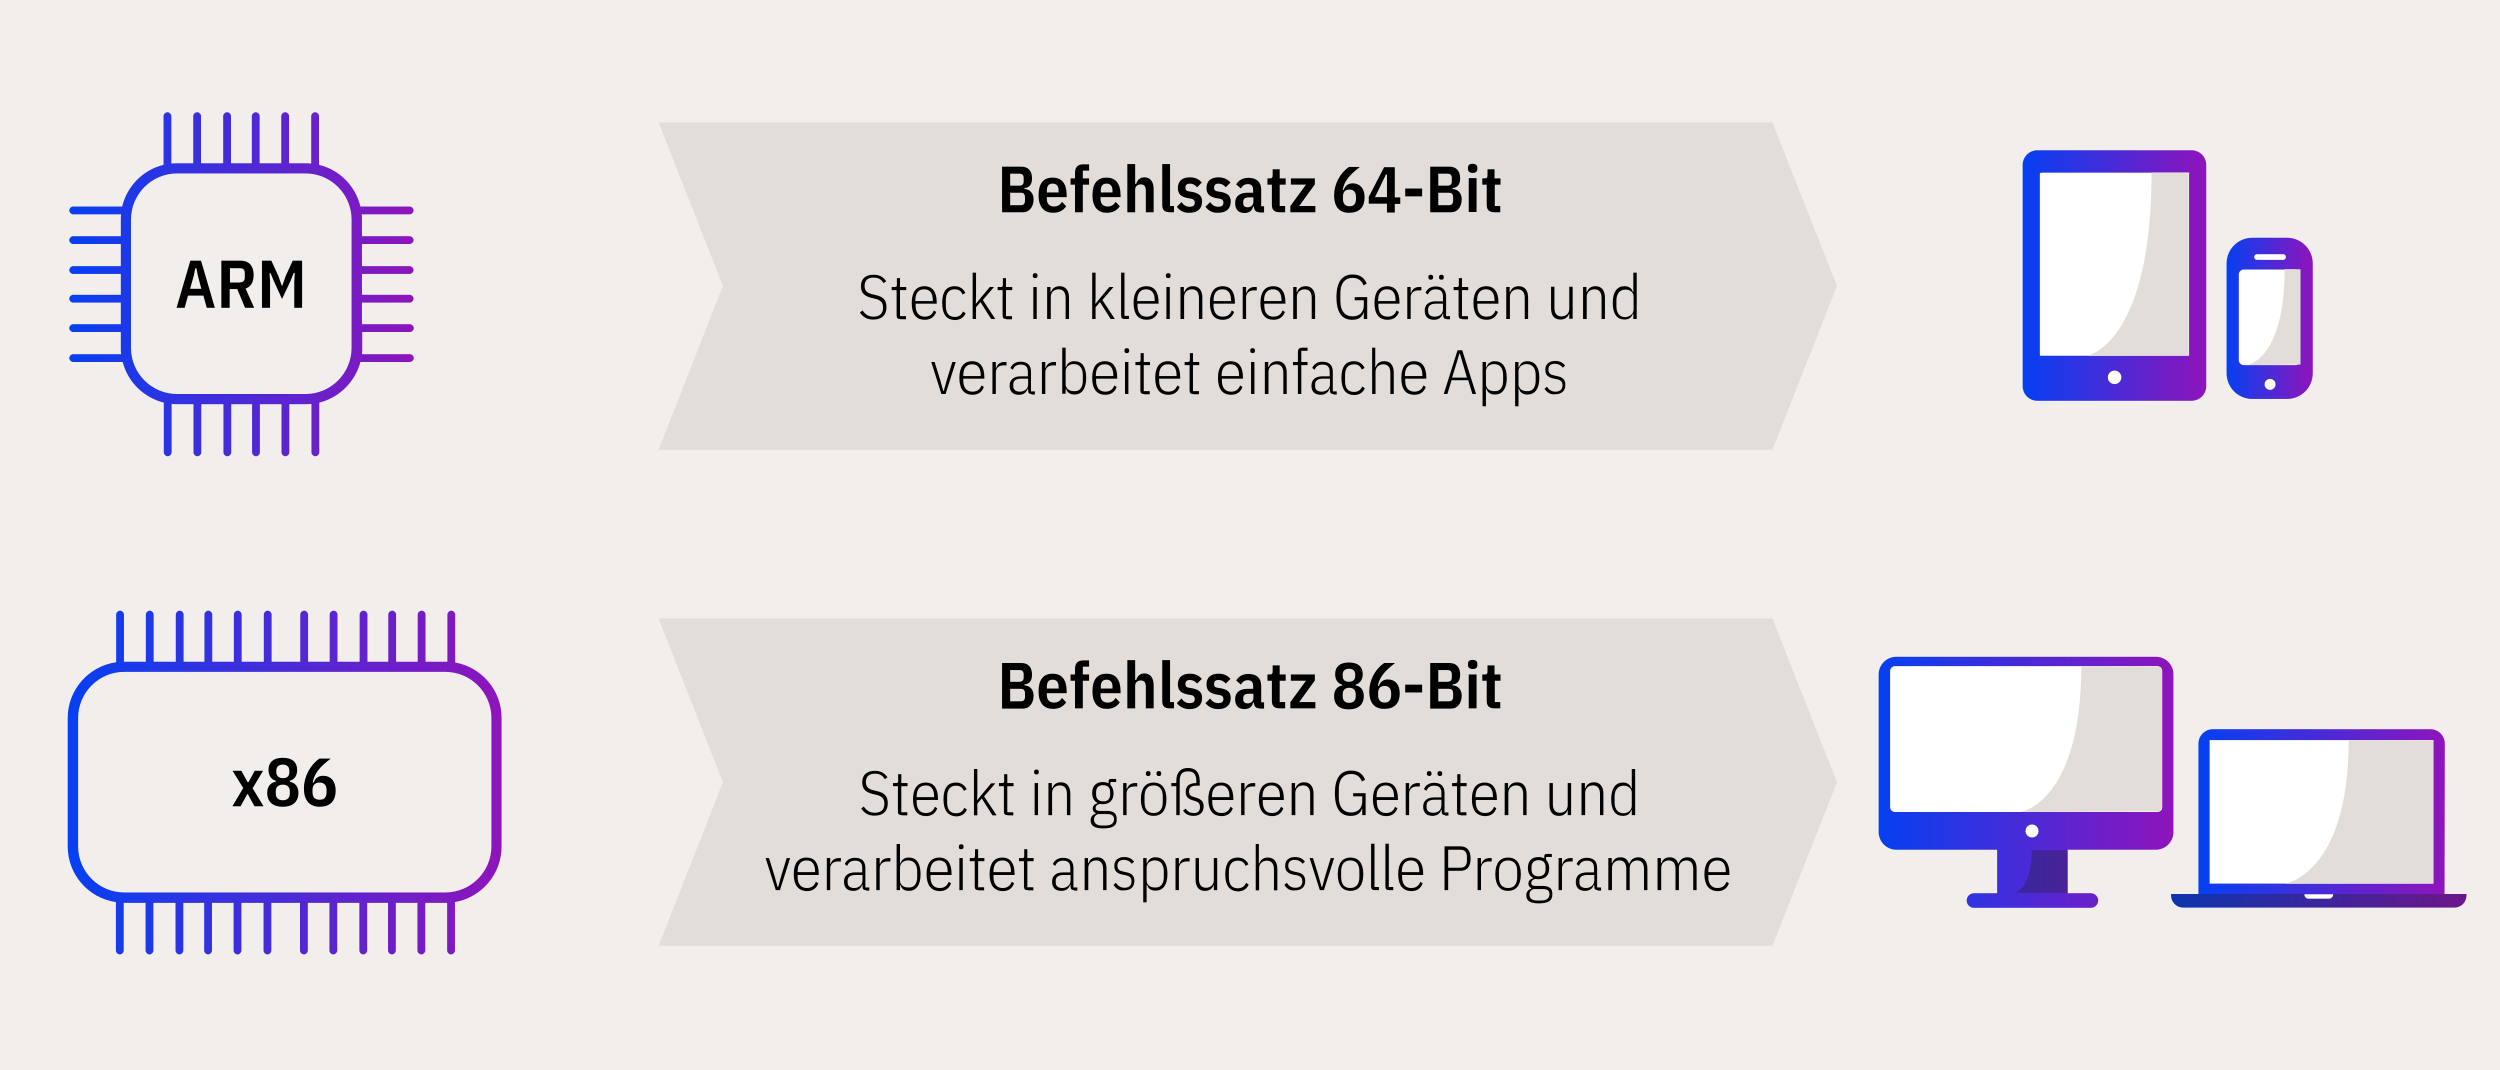 <?xml version="1.0" encoding="utf-8"?>
<!-- Generator: Adobe Illustrator 26.5.0, SVG Export Plug-In . SVG Version: 6.00 Build 0)  -->
<svg version="1.1" id="Ebene_1" xmlns="http://www.w3.org/2000/svg" xmlns:xlink="http://www.w3.org/1999/xlink" x="0px" y="0px"
	 viewBox="0 0 960 411" style="enable-background:new 0 0 960 411;" xml:space="preserve">
<style type="text/css">
	.st0{fill:#F2EEEB;}
	.st1{display:none;}
	.st2{display:inline;fill:none;stroke:url(#SVGID_1_);stroke-width:4;stroke-miterlimit:10;}
	
		.st3{display:inline;fill:none;stroke:url(#SVGID_00000002361723651568025580000009059506699797375930_);stroke-width:3;stroke-linecap:round;stroke-linejoin:round;stroke-miterlimit:10;}
	
		.st4{display:inline;fill:none;stroke:url(#SVGID_00000056403309552101344690000013650712686034915737_);stroke-width:3;stroke-linecap:round;stroke-linejoin:round;stroke-miterlimit:10;}
	
		.st5{display:inline;fill:none;stroke:url(#SVGID_00000145752737007631335470000004450357309697281418_);stroke-width:3;stroke-linecap:round;stroke-linejoin:round;stroke-miterlimit:10;}
	
		.st6{display:inline;fill:none;stroke:url(#SVGID_00000165210200789820598510000005268841849850855846_);stroke-width:3;stroke-linecap:round;stroke-linejoin:round;stroke-miterlimit:10;}
	
		.st7{display:inline;fill:none;stroke:url(#SVGID_00000149342885080700457010000007629997141838812564_);stroke-width:3;stroke-linecap:round;stroke-linejoin:round;stroke-miterlimit:10;}
	
		.st8{display:inline;fill:none;stroke:url(#SVGID_00000073721518094306584040000011332900409215839150_);stroke-width:3;stroke-linecap:round;stroke-linejoin:round;stroke-miterlimit:10;}
	
		.st9{display:inline;fill:none;stroke:url(#SVGID_00000129201521711777647450000001986967519215913120_);stroke-width:3;stroke-linecap:round;stroke-linejoin:round;stroke-miterlimit:10;}
	
		.st10{display:inline;fill:none;stroke:url(#SVGID_00000077305355272345127630000017628262442763266744_);stroke-width:3;stroke-linecap:round;stroke-linejoin:round;stroke-miterlimit:10;}
	
		.st11{display:inline;fill:none;stroke:url(#SVGID_00000178926877394663624990000000261792712347943097_);stroke-width:3;stroke-linecap:round;stroke-linejoin:round;stroke-miterlimit:10;}
	
		.st12{display:inline;fill:none;stroke:url(#SVGID_00000050626776404121861800000014133886854136937368_);stroke-width:3;stroke-linecap:round;stroke-linejoin:round;stroke-miterlimit:10;}
	
		.st13{display:inline;fill:none;stroke:url(#SVGID_00000003813326803272045540000013143151398565473452_);stroke-width:3;stroke-linecap:round;stroke-linejoin:round;stroke-miterlimit:10;}
	
		.st14{display:inline;fill:none;stroke:url(#SVGID_00000015345705337166924960000005089254155557949627_);stroke-width:3;stroke-linecap:round;stroke-linejoin:round;stroke-miterlimit:10;}
	
		.st15{display:inline;fill:none;stroke:url(#SVGID_00000181768937628875699780000008664238222169926843_);stroke-width:3;stroke-linecap:round;stroke-linejoin:round;stroke-miterlimit:10;}
	
		.st16{display:inline;fill:none;stroke:url(#SVGID_00000093886060151605069880000003276909764761673917_);stroke-width:3;stroke-linecap:round;stroke-linejoin:round;stroke-miterlimit:10;}
	
		.st17{display:inline;fill:none;stroke:url(#SVGID_00000000207204090023920140000013905515343775364753_);stroke-width:3;stroke-linecap:round;stroke-linejoin:round;stroke-miterlimit:10;}
	
		.st18{display:inline;fill:none;stroke:url(#SVGID_00000020385909323679068780000011567996925037485480_);stroke-width:3;stroke-linecap:round;stroke-linejoin:round;stroke-miterlimit:10;}
	
		.st19{display:inline;fill:none;stroke:url(#SVGID_00000093878730584140489080000013145366635685451664_);stroke-width:3;stroke-linecap:round;stroke-linejoin:round;stroke-miterlimit:10;}
	
		.st20{display:inline;fill:none;stroke:url(#SVGID_00000024003330319066467940000014361735874640868799_);stroke-width:3;stroke-linecap:round;stroke-linejoin:round;stroke-miterlimit:10;}
	
		.st21{display:inline;fill:none;stroke:url(#SVGID_00000057836288420950391450000016593946804653101956_);stroke-width:3;stroke-linecap:round;stroke-linejoin:round;stroke-miterlimit:10;}
	
		.st22{display:inline;fill:none;stroke:url(#SVGID_00000041984491784984972060000005795812958932994956_);stroke-width:3;stroke-linecap:round;stroke-linejoin:round;stroke-miterlimit:10;}
	
		.st23{display:inline;fill:none;stroke:url(#SVGID_00000011002773447848335190000011614164436052129965_);stroke-width:3;stroke-linecap:round;stroke-linejoin:round;stroke-miterlimit:10;}
	
		.st24{display:inline;fill:none;stroke:url(#SVGID_00000018204005268705130110000016358932990600135317_);stroke-width:3;stroke-linecap:round;stroke-linejoin:round;stroke-miterlimit:10;}
	
		.st25{display:inline;fill:none;stroke:url(#SVGID_00000016789091755227730380000012862803683233867960_);stroke-width:3;stroke-linecap:round;stroke-linejoin:round;stroke-miterlimit:10;}
	
		.st26{display:inline;fill:none;stroke:url(#SVGID_00000020368353855213351870000017582311666339722174_);stroke-width:3;stroke-linecap:round;stroke-linejoin:round;stroke-miterlimit:10;}
	
		.st27{display:inline;fill:none;stroke:url(#SVGID_00000054964598602244571250000011123501887355743657_);stroke-width:4;stroke-miterlimit:10;}
	
		.st28{display:inline;fill:none;stroke:url(#SVGID_00000100361408057337287260000005258106866710223035_);stroke-width:3;stroke-linecap:round;stroke-linejoin:round;stroke-miterlimit:10;}
	
		.st29{display:inline;fill:none;stroke:url(#SVGID_00000055674779886240354710000009981126960566815875_);stroke-width:3;stroke-linecap:round;stroke-linejoin:round;stroke-miterlimit:10;}
	
		.st30{display:inline;fill:none;stroke:url(#SVGID_00000112594785580474329520000007266882564580355518_);stroke-width:3;stroke-linecap:round;stroke-linejoin:round;stroke-miterlimit:10;}
	
		.st31{display:inline;fill:none;stroke:url(#SVGID_00000045618272176643152180000008706643085607956117_);stroke-width:3;stroke-linecap:round;stroke-linejoin:round;stroke-miterlimit:10;}
	
		.st32{display:inline;fill:none;stroke:url(#SVGID_00000098939133617308971640000005644931996044530054_);stroke-width:3;stroke-linecap:round;stroke-linejoin:round;stroke-miterlimit:10;}
	
		.st33{display:inline;fill:none;stroke:url(#SVGID_00000091716179220222226750000005068639405904451744_);stroke-width:3;stroke-linecap:round;stroke-linejoin:round;stroke-miterlimit:10;}
	
		.st34{display:inline;fill:none;stroke:url(#SVGID_00000179618650516749781160000014542831519513441936_);stroke-width:3;stroke-linecap:round;stroke-linejoin:round;stroke-miterlimit:10;}
	
		.st35{display:inline;fill:none;stroke:url(#SVGID_00000176011908682621756920000013252623421097762203_);stroke-width:3;stroke-linecap:round;stroke-linejoin:round;stroke-miterlimit:10;}
	
		.st36{display:inline;fill:none;stroke:url(#SVGID_00000100375334558456176540000000304615754854791298_);stroke-width:3;stroke-linecap:round;stroke-linejoin:round;stroke-miterlimit:10;}
	
		.st37{display:inline;fill:none;stroke:url(#SVGID_00000122697636283118089030000005240204974625244568_);stroke-width:3;stroke-linecap:round;stroke-linejoin:round;stroke-miterlimit:10;}
	
		.st38{display:inline;fill:none;stroke:url(#SVGID_00000048499272473853277560000008804751221194965409_);stroke-width:3;stroke-linecap:round;stroke-linejoin:round;stroke-miterlimit:10;}
	
		.st39{display:inline;fill:none;stroke:url(#SVGID_00000124874706260840589510000000746737784528106629_);stroke-width:3;stroke-linecap:round;stroke-linejoin:round;stroke-miterlimit:10;}
	
		.st40{display:inline;fill:none;stroke:url(#SVGID_00000109029614902815833500000015165579754342204052_);stroke-width:3;stroke-linecap:round;stroke-linejoin:round;stroke-miterlimit:10;}
	
		.st41{display:inline;fill:none;stroke:url(#SVGID_00000030470947548689548460000009543571828314359219_);stroke-width:3;stroke-linecap:round;stroke-linejoin:round;stroke-miterlimit:10;}
	
		.st42{display:inline;fill:none;stroke:url(#SVGID_00000138563941505936905440000000176765312606560651_);stroke-width:3;stroke-linecap:round;stroke-linejoin:round;stroke-miterlimit:10;}
	
		.st43{display:inline;fill:none;stroke:url(#SVGID_00000152952785641954666610000000251586242367400333_);stroke-width:3;stroke-linecap:round;stroke-linejoin:round;stroke-miterlimit:10;}
	
		.st44{display:inline;fill:none;stroke:url(#SVGID_00000051350568281152363460000003706678482559662744_);stroke-width:3;stroke-linecap:round;stroke-linejoin:round;stroke-miterlimit:10;}
	
		.st45{display:inline;fill:none;stroke:url(#SVGID_00000028320475802973165640000013315312524382591913_);stroke-width:3;stroke-linecap:round;stroke-linejoin:round;stroke-miterlimit:10;}
	
		.st46{display:inline;fill:none;stroke:url(#SVGID_00000145758174801332878580000001324173501676965256_);stroke-width:3;stroke-linecap:round;stroke-linejoin:round;stroke-miterlimit:10;}
	
		.st47{display:inline;fill:none;stroke:url(#SVGID_00000160907974236088155870000007418392525160965763_);stroke-width:3;stroke-linecap:round;stroke-linejoin:round;stroke-miterlimit:10;}
	
		.st48{display:inline;fill:none;stroke:url(#SVGID_00000078742728291186154630000013353728564218574221_);stroke-width:3;stroke-linecap:round;stroke-linejoin:round;stroke-miterlimit:10;}
	
		.st49{display:inline;fill:none;stroke:url(#SVGID_00000031920620576749521220000000172243598736852415_);stroke-width:3;stroke-linecap:round;stroke-linejoin:round;stroke-miterlimit:10;}
	
		.st50{display:inline;fill:none;stroke:url(#SVGID_00000132800850958503447310000008150942654374012323_);stroke-width:3;stroke-linecap:round;stroke-linejoin:round;stroke-miterlimit:10;}
	
		.st51{display:inline;fill:none;stroke:url(#SVGID_00000036220726163593373310000017943026824649365647_);stroke-width:3;stroke-linecap:round;stroke-linejoin:round;stroke-miterlimit:10;}
	.st52{fill:url(#SVGID_00000123402619322093046950000011399016034448024997_);}
	.st53{fill:url(#SVGID_00000150063754223299469280000006162458003480406179_);}
	.st54{fill:none;}
	.st55{enable-background:new    ;}
	.st56{fill:url(#SVGID_00000054946396361294337300000001330008439987346101_);}
	.st57{fill:url(#SVGID_00000079460748481201030340000005504243673371255994_);}
	.st58{fill:#FFFFFF;}
	.st59{fill:#E2DDD9;}
	.st60{fill:url(#SVGID_00000030456250333171594920000012507991558064829094_);}
	.st61{opacity:0.31;fill:#1D1D1B;enable-background:new    ;}
	.st62{fill:url(#SVGID_00000002350011196303417820000003923498816181538694_);}
	.st63{fill:url(#SVGID_00000001642679411704095120000001676403450525781656_);}
</style>
<g id="Ebene_1_00000101070466364679138260000012778223919938122135_">
	<rect class="st0" width="960" height="411"/>
	<g id="arm-pfad" class="st1">
		
			<linearGradient id="SVGID_1_" gradientUnits="userSpaceOnUse" x1="49.3" y1="256.05" x2="141.897" y2="256.05" gradientTransform="matrix(1 0 0 -1 0 411)">
			<stop  offset="0" style="stop-color:#0540F2"/>
			<stop  offset="1" style="stop-color:#8F14BB"/>
		</linearGradient>
		<path class="st2" d="M120.3,199.3H71c-10.9,0-19.7-8.8-19.7-19.7v-49.3c0-10.9,8.8-19.7,19.7-19.7h49.3c10.9,0,19.7,8.8,19.7,19.7
			v49.3C140,190.5,131.2,199.3,120.3,199.3z"/>
		
			<linearGradient id="SVGID_00000140003327090115949160000015387526920785205659_" gradientUnits="userSpaceOnUse" x1="65.868" y1="310.25" x2="68.868" y2="310.25" gradientTransform="matrix(1 0 0 -1 0 411)">
			<stop  offset="0" style="stop-color:#0540F2"/>
			<stop  offset="1" style="stop-color:#8F14BB"/>
		</linearGradient>
		
			<line style="display:inline;fill:none;stroke:url(#SVGID_00000140003327090115949160000015387526920785205659_);stroke-width:3;stroke-linecap:round;stroke-linejoin:round;stroke-miterlimit:10;" x1="67.4" y1="90.6" x2="67.4" y2="110.9"/>
		
			<linearGradient id="SVGID_00000026859522305324044660000014670485431662278590_" gradientUnits="userSpaceOnUse" x1="77.213" y1="310.25" x2="80.213" y2="310.25" gradientTransform="matrix(1 0 0 -1 0 411)">
			<stop  offset="0" style="stop-color:#0540F2"/>
			<stop  offset="1" style="stop-color:#8F14BB"/>
		</linearGradient>
		
			<line style="display:inline;fill:none;stroke:url(#SVGID_00000026859522305324044660000014670485431662278590_);stroke-width:3;stroke-linecap:round;stroke-linejoin:round;stroke-miterlimit:10;" x1="78.7" y1="90.6" x2="78.7" y2="110.9"/>
		
			<linearGradient id="SVGID_00000168825559251305487580000011814096343664823943_" gradientUnits="userSpaceOnUse" x1="88.675" y1="310.25" x2="91.675" y2="310.25" gradientTransform="matrix(1 0 0 -1 0 411)">
			<stop  offset="0" style="stop-color:#0540F2"/>
			<stop  offset="1" style="stop-color:#8F14BB"/>
		</linearGradient>
		
			<line style="display:inline;fill:none;stroke:url(#SVGID_00000168825559251305487580000011814096343664823943_);stroke-width:3;stroke-linecap:round;stroke-linejoin:round;stroke-miterlimit:10;" x1="90.2" y1="90.6" x2="90.2" y2="110.9"/>
		
			<linearGradient id="SVGID_00000170237731834550084130000002775308108230937244_" gradientUnits="userSpaceOnUse" x1="99.7" y1="310.25" x2="102.7" y2="310.25" gradientTransform="matrix(1 0 0 -1 0 411)">
			<stop  offset="0" style="stop-color:#0540F2"/>
			<stop  offset="1" style="stop-color:#8F14BB"/>
		</linearGradient>
		
			<line style="display:inline;fill:none;stroke:url(#SVGID_00000170237731834550084130000002775308108230937244_);stroke-width:3;stroke-linecap:round;stroke-linejoin:round;stroke-miterlimit:10;" x1="101.2" y1="90.6" x2="101.2" y2="110.9"/>
		
			<linearGradient id="SVGID_00000106855114655071255010000015994183050351475852_" gradientUnits="userSpaceOnUse" x1="111.046" y1="310.25" x2="114.046" y2="310.25" gradientTransform="matrix(1 0 0 -1 0 411)">
			<stop  offset="0" style="stop-color:#0540F2"/>
			<stop  offset="1" style="stop-color:#8F14BB"/>
		</linearGradient>
		
			<line style="display:inline;fill:none;stroke:url(#SVGID_00000106855114655071255010000015994183050351475852_);stroke-width:3;stroke-linecap:round;stroke-linejoin:round;stroke-miterlimit:10;" x1="112.5" y1="90.6" x2="112.5" y2="110.9"/>
		
			<linearGradient id="SVGID_00000144300409392671461560000011415453471293293189_" gradientUnits="userSpaceOnUse" x1="122.509" y1="310.25" x2="125.509" y2="310.25" gradientTransform="matrix(1 0 0 -1 0 411)">
			<stop  offset="0" style="stop-color:#0540F2"/>
			<stop  offset="1" style="stop-color:#8F14BB"/>
		</linearGradient>
		
			<line style="display:inline;fill:none;stroke:url(#SVGID_00000144300409392671461560000011415453471293293189_);stroke-width:3;stroke-linecap:round;stroke-linejoin:round;stroke-miterlimit:10;" x1="124" y1="90.6" x2="124" y2="110.9"/>
		
			<linearGradient id="SVGID_00000017500431055893836150000004984151191078165408_" gradientUnits="userSpaceOnUse" x1="65.868" y1="201.35" x2="68.868" y2="201.35" gradientTransform="matrix(1 0 0 -1 0 411)">
			<stop  offset="0" style="stop-color:#0540F2"/>
			<stop  offset="1" style="stop-color:#8F14BB"/>
		</linearGradient>
		
			<line style="display:inline;fill:none;stroke:url(#SVGID_00000017500431055893836150000004984151191078165408_);stroke-width:3;stroke-linecap:round;stroke-linejoin:round;stroke-miterlimit:10;" x1="67.4" y1="199.5" x2="67.4" y2="219.8"/>
		
			<linearGradient id="SVGID_00000034082892340511857320000007273774504569517475_" gradientUnits="userSpaceOnUse" x1="77.213" y1="201.35" x2="80.213" y2="201.35" gradientTransform="matrix(1 0 0 -1 0 411)">
			<stop  offset="0" style="stop-color:#0540F2"/>
			<stop  offset="1" style="stop-color:#8F14BB"/>
		</linearGradient>
		
			<line style="display:inline;fill:none;stroke:url(#SVGID_00000034082892340511857320000007273774504569517475_);stroke-width:3;stroke-linecap:round;stroke-linejoin:round;stroke-miterlimit:10;" x1="78.7" y1="199.5" x2="78.7" y2="219.8"/>
		
			<linearGradient id="SVGID_00000183211053592512285840000005743788554725089927_" gradientUnits="userSpaceOnUse" x1="88.675" y1="201.35" x2="91.675" y2="201.35" gradientTransform="matrix(1 0 0 -1 0 411)">
			<stop  offset="0" style="stop-color:#0540F2"/>
			<stop  offset="1" style="stop-color:#8F14BB"/>
		</linearGradient>
		
			<line style="display:inline;fill:none;stroke:url(#SVGID_00000183211053592512285840000005743788554725089927_);stroke-width:3;stroke-linecap:round;stroke-linejoin:round;stroke-miterlimit:10;" x1="90.2" y1="199.5" x2="90.2" y2="219.8"/>
		
			<linearGradient id="SVGID_00000108285720345945729940000008626374057217741758_" gradientUnits="userSpaceOnUse" x1="99.7" y1="201.35" x2="102.7" y2="201.35" gradientTransform="matrix(1 0 0 -1 0 411)">
			<stop  offset="0" style="stop-color:#0540F2"/>
			<stop  offset="1" style="stop-color:#8F14BB"/>
		</linearGradient>
		
			<line style="display:inline;fill:none;stroke:url(#SVGID_00000108285720345945729940000008626374057217741758_);stroke-width:3;stroke-linecap:round;stroke-linejoin:round;stroke-miterlimit:10;" x1="101.2" y1="199.5" x2="101.2" y2="219.8"/>
		
			<linearGradient id="SVGID_00000048469781174023937130000010957489494459683478_" gradientUnits="userSpaceOnUse" x1="111.046" y1="201.35" x2="114.046" y2="201.35" gradientTransform="matrix(1 0 0 -1 0 411)">
			<stop  offset="0" style="stop-color:#0540F2"/>
			<stop  offset="1" style="stop-color:#8F14BB"/>
		</linearGradient>
		
			<line style="display:inline;fill:none;stroke:url(#SVGID_00000048469781174023937130000010957489494459683478_);stroke-width:3;stroke-linecap:round;stroke-linejoin:round;stroke-miterlimit:10;" x1="112.5" y1="199.5" x2="112.5" y2="219.8"/>
		
			<linearGradient id="SVGID_00000085968260784020771620000013709594953257499567_" gradientUnits="userSpaceOnUse" x1="122.509" y1="201.35" x2="125.509" y2="201.35" gradientTransform="matrix(1 0 0 -1 0 411)">
			<stop  offset="0" style="stop-color:#0540F2"/>
			<stop  offset="1" style="stop-color:#8F14BB"/>
		</linearGradient>
		
			<line style="display:inline;fill:none;stroke:url(#SVGID_00000085968260784020771620000013709594953257499567_);stroke-width:3;stroke-linecap:round;stroke-linejoin:round;stroke-miterlimit:10;" x1="124" y1="199.5" x2="124" y2="219.8"/>
		
			<linearGradient id="SVGID_00000058576396406950314390000010455945877267488687_" gradientUnits="userSpaceOnUse" x1="138.5" y1="284.1" x2="161.8" y2="284.1" gradientTransform="matrix(1 0 0 -1 0 411)">
			<stop  offset="0" style="stop-color:#0540F2"/>
			<stop  offset="1" style="stop-color:#8F14BB"/>
		</linearGradient>
		
			<line style="display:inline;fill:none;stroke:url(#SVGID_00000058576396406950314390000010455945877267488687_);stroke-width:3;stroke-linecap:round;stroke-linejoin:round;stroke-miterlimit:10;" x1="160.3" y1="126.9" x2="140" y2="126.9"/>
		
			<linearGradient id="SVGID_00000163770214267145077130000014118071907784423609_" gradientUnits="userSpaceOnUse" x1="138.5" y1="272.8" x2="161.8" y2="272.8" gradientTransform="matrix(1 0 0 -1 0 411)">
			<stop  offset="0" style="stop-color:#0540F2"/>
			<stop  offset="1" style="stop-color:#8F14BB"/>
		</linearGradient>
		
			<line style="display:inline;fill:none;stroke:url(#SVGID_00000163770214267145077130000014118071907784423609_);stroke-width:3;stroke-linecap:round;stroke-linejoin:round;stroke-miterlimit:10;" x1="160.3" y1="138.2" x2="140" y2="138.2"/>
		
			<linearGradient id="SVGID_00000087373469145896177680000016477545900605993889_" gradientUnits="userSpaceOnUse" x1="138.5" y1="261.3" x2="161.8" y2="261.3" gradientTransform="matrix(1 0 0 -1 0 411)">
			<stop  offset="0" style="stop-color:#0540F2"/>
			<stop  offset="1" style="stop-color:#8F14BB"/>
		</linearGradient>
		
			<line style="display:inline;fill:none;stroke:url(#SVGID_00000087373469145896177680000016477545900605993889_);stroke-width:3;stroke-linecap:round;stroke-linejoin:round;stroke-miterlimit:10;" x1="160.3" y1="149.7" x2="140" y2="149.7"/>
		
			<linearGradient id="SVGID_00000161621150946378379980000016522495833812328869_" gradientUnits="userSpaceOnUse" x1="138.5" y1="250.3" x2="161.8" y2="250.3" gradientTransform="matrix(1 0 0 -1 0 411)">
			<stop  offset="0" style="stop-color:#0540F2"/>
			<stop  offset="1" style="stop-color:#8F14BB"/>
		</linearGradient>
		
			<line style="display:inline;fill:none;stroke:url(#SVGID_00000161621150946378379980000016522495833812328869_);stroke-width:3;stroke-linecap:round;stroke-linejoin:round;stroke-miterlimit:10;" x1="160.3" y1="160.7" x2="140" y2="160.7"/>
		
			<linearGradient id="SVGID_00000002351616092172230960000001671157879735000724_" gradientUnits="userSpaceOnUse" x1="138.5" y1="239" x2="161.8" y2="239" gradientTransform="matrix(1 0 0 -1 0 411)">
			<stop  offset="0" style="stop-color:#0540F2"/>
			<stop  offset="1" style="stop-color:#8F14BB"/>
		</linearGradient>
		
			<line style="display:inline;fill:none;stroke:url(#SVGID_00000002351616092172230960000001671157879735000724_);stroke-width:3;stroke-linecap:round;stroke-linejoin:round;stroke-miterlimit:10;" x1="160.3" y1="172" x2="140" y2="172"/>
		
			<linearGradient id="SVGID_00000121262951689194261700000009582853992614237107_" gradientUnits="userSpaceOnUse" x1="138.5" y1="227.5" x2="161.8" y2="227.5" gradientTransform="matrix(1 0 0 -1 0 411)">
			<stop  offset="0" style="stop-color:#0540F2"/>
			<stop  offset="1" style="stop-color:#8F14BB"/>
		</linearGradient>
		
			<line style="display:inline;fill:none;stroke:url(#SVGID_00000121262951689194261700000009582853992614237107_);stroke-width:3;stroke-linecap:round;stroke-linejoin:round;stroke-miterlimit:10;" x1="160.3" y1="183.5" x2="140" y2="183.5"/>
		
			<linearGradient id="SVGID_00000075865877545760599450000003891484961461677985_" gradientUnits="userSpaceOnUse" x1="29.6" y1="284.1" x2="52.9" y2="284.1" gradientTransform="matrix(1 0 0 -1 0 411)">
			<stop  offset="0" style="stop-color:#0540F2"/>
			<stop  offset="1" style="stop-color:#8F14BB"/>
		</linearGradient>
		
			<line style="display:inline;fill:none;stroke:url(#SVGID_00000075865877545760599450000003891484961461677985_);stroke-width:3;stroke-linecap:round;stroke-linejoin:round;stroke-miterlimit:10;" x1="51.4" y1="126.9" x2="31.1" y2="126.9"/>
		
			<linearGradient id="SVGID_00000067952456872794686680000009401617244979385246_" gradientUnits="userSpaceOnUse" x1="29.6" y1="272.8" x2="52.9" y2="272.8" gradientTransform="matrix(1 0 0 -1 0 411)">
			<stop  offset="0" style="stop-color:#0540F2"/>
			<stop  offset="1" style="stop-color:#8F14BB"/>
		</linearGradient>
		
			<line style="display:inline;fill:none;stroke:url(#SVGID_00000067952456872794686680000009401617244979385246_);stroke-width:3;stroke-linecap:round;stroke-linejoin:round;stroke-miterlimit:10;" x1="51.4" y1="138.2" x2="31.1" y2="138.2"/>
		
			<linearGradient id="SVGID_00000167366659531514447780000006210521591728641447_" gradientUnits="userSpaceOnUse" x1="29.6" y1="261.3" x2="52.9" y2="261.3" gradientTransform="matrix(1 0 0 -1 0 411)">
			<stop  offset="0" style="stop-color:#0540F2"/>
			<stop  offset="1" style="stop-color:#8F14BB"/>
		</linearGradient>
		
			<line style="display:inline;fill:none;stroke:url(#SVGID_00000167366659531514447780000006210521591728641447_);stroke-width:3;stroke-linecap:round;stroke-linejoin:round;stroke-miterlimit:10;" x1="51.4" y1="149.7" x2="31.1" y2="149.7"/>
		
			<linearGradient id="SVGID_00000034082615680797097810000012214983451324800699_" gradientUnits="userSpaceOnUse" x1="29.6" y1="250.3" x2="52.9" y2="250.3" gradientTransform="matrix(1 0 0 -1 0 411)">
			<stop  offset="0" style="stop-color:#0540F2"/>
			<stop  offset="1" style="stop-color:#8F14BB"/>
		</linearGradient>
		
			<line style="display:inline;fill:none;stroke:url(#SVGID_00000034082615680797097810000012214983451324800699_);stroke-width:3;stroke-linecap:round;stroke-linejoin:round;stroke-miterlimit:10;" x1="51.4" y1="160.7" x2="31.1" y2="160.7"/>
		
			<linearGradient id="SVGID_00000165229037051231918110000002883135908089091262_" gradientUnits="userSpaceOnUse" x1="29.6" y1="239" x2="52.9" y2="239" gradientTransform="matrix(1 0 0 -1 0 411)">
			<stop  offset="0" style="stop-color:#0540F2"/>
			<stop  offset="1" style="stop-color:#8F14BB"/>
		</linearGradient>
		
			<line style="display:inline;fill:none;stroke:url(#SVGID_00000165229037051231918110000002883135908089091262_);stroke-width:3;stroke-linecap:round;stroke-linejoin:round;stroke-miterlimit:10;" x1="51.4" y1="172" x2="31.1" y2="172"/>
		
			<linearGradient id="SVGID_00000081648204881040383080000006650708308767381901_" gradientUnits="userSpaceOnUse" x1="29.6" y1="227.5" x2="52.9" y2="227.5" gradientTransform="matrix(1 0 0 -1 0 411)">
			<stop  offset="0" style="stop-color:#0540F2"/>
			<stop  offset="1" style="stop-color:#8F14BB"/>
		</linearGradient>
		
			<line style="display:inline;fill:none;stroke:url(#SVGID_00000081648204881040383080000006650708308767381901_);stroke-width:3;stroke-linecap:round;stroke-linejoin:round;stroke-miterlimit:10;" x1="51.4" y1="183.5" x2="31.1" y2="183.5"/>
	</g>
	<g id="x86-pfad" class="st1">
		
			<linearGradient id="SVGID_00000023278126939372239740000015258857297910328238_" gradientUnits="userSpaceOnUse" x1="26" y1="110.65" x2="192.7" y2="110.65" gradientTransform="matrix(1 0 0 -1 0 411)">
			<stop  offset="0" style="stop-color:#0540F2"/>
			<stop  offset="1" style="stop-color:#8F14BB"/>
		</linearGradient>
		
			<path style="display:inline;fill:none;stroke:url(#SVGID_00000023278126939372239740000015258857297910328238_);stroke-width:4;stroke-miterlimit:10;" d="
			M171,344.7H47.7c-10.9,0-19.7-8.8-19.7-19.7v-49.3c0-10.9,8.8-19.7,19.7-19.7H171c10.9,0,19.7,8.8,19.7,19.7V325
			C190.7,335.9,181.9,344.7,171,344.7z"/>
		
			<linearGradient id="SVGID_00000127029065892270813380000001237888026996475024_" gradientUnits="userSpaceOnUse" x1="44.493" y1="164.85" x2="47.493" y2="164.85" gradientTransform="matrix(1 0 0 -1 0 411)">
			<stop  offset="0" style="stop-color:#0540F2"/>
			<stop  offset="1" style="stop-color:#8F14BB"/>
		</linearGradient>
		
			<line style="display:inline;fill:none;stroke:url(#SVGID_00000127029065892270813380000001237888026996475024_);stroke-width:3;stroke-linecap:round;stroke-linejoin:round;stroke-miterlimit:10;" x1="46" y1="236" x2="46" y2="256.3"/>
		
			<linearGradient id="SVGID_00000077283602024605143930000002441554524775465868_" gradientUnits="userSpaceOnUse" x1="55.838" y1="164.85" x2="58.838" y2="164.85" gradientTransform="matrix(1 0 0 -1 0 411)">
			<stop  offset="0" style="stop-color:#0540F2"/>
			<stop  offset="1" style="stop-color:#8F14BB"/>
		</linearGradient>
		
			<line style="display:inline;fill:none;stroke:url(#SVGID_00000077283602024605143930000002441554524775465868_);stroke-width:3;stroke-linecap:round;stroke-linejoin:round;stroke-miterlimit:10;" x1="57.3" y1="236" x2="57.3" y2="256.3"/>
		
			<linearGradient id="SVGID_00000032626676845986137280000010819370668489165188_" gradientUnits="userSpaceOnUse" x1="67.3" y1="164.85" x2="70.3" y2="164.85" gradientTransform="matrix(1 0 0 -1 0 411)">
			<stop  offset="0" style="stop-color:#0540F2"/>
			<stop  offset="1" style="stop-color:#8F14BB"/>
		</linearGradient>
		
			<line style="display:inline;fill:none;stroke:url(#SVGID_00000032626676845986137280000010819370668489165188_);stroke-width:3;stroke-linecap:round;stroke-linejoin:round;stroke-miterlimit:10;" x1="68.8" y1="236" x2="68.8" y2="256.3"/>
		
			<linearGradient id="SVGID_00000018220864940768600250000004563924036966090645_" gradientUnits="userSpaceOnUse" x1="78.326" y1="164.85" x2="81.326" y2="164.85" gradientTransform="matrix(1 0 0 -1 0 411)">
			<stop  offset="0" style="stop-color:#0540F2"/>
			<stop  offset="1" style="stop-color:#8F14BB"/>
		</linearGradient>
		
			<line style="display:inline;fill:none;stroke:url(#SVGID_00000018220864940768600250000004563924036966090645_);stroke-width:3;stroke-linecap:round;stroke-linejoin:round;stroke-miterlimit:10;" x1="79.8" y1="236" x2="79.8" y2="256.3"/>
		
			<linearGradient id="SVGID_00000067197127570167889750000010577443189402437558_" gradientUnits="userSpaceOnUse" x1="89.671" y1="164.85" x2="92.671" y2="164.85" gradientTransform="matrix(1 0 0 -1 0 411)">
			<stop  offset="0" style="stop-color:#0540F2"/>
			<stop  offset="1" style="stop-color:#8F14BB"/>
		</linearGradient>
		
			<line style="display:inline;fill:none;stroke:url(#SVGID_00000067197127570167889750000010577443189402437558_);stroke-width:3;stroke-linecap:round;stroke-linejoin:round;stroke-miterlimit:10;" x1="91.2" y1="236" x2="91.2" y2="256.3"/>
		
			<linearGradient id="SVGID_00000124876658544372918840000009891003634941731241_" gradientUnits="userSpaceOnUse" x1="101.133" y1="164.85" x2="104.133" y2="164.85" gradientTransform="matrix(1 0 0 -1 0 411)">
			<stop  offset="0" style="stop-color:#0540F2"/>
			<stop  offset="1" style="stop-color:#8F14BB"/>
		</linearGradient>
		
			<line style="display:inline;fill:none;stroke:url(#SVGID_00000124876658544372918840000009891003634941731241_);stroke-width:3;stroke-linecap:round;stroke-linejoin:round;stroke-miterlimit:10;" x1="102.6" y1="236" x2="102.6" y2="256.3"/>
		
			<linearGradient id="SVGID_00000120551445269010326630000007988647511987227814_" gradientUnits="userSpaceOnUse" x1="115.112" y1="164.85" x2="118.112" y2="164.85" gradientTransform="matrix(1 0 0 -1 0 411)">
			<stop  offset="0" style="stop-color:#0540F2"/>
			<stop  offset="1" style="stop-color:#8F14BB"/>
		</linearGradient>
		
			<line style="display:inline;fill:none;stroke:url(#SVGID_00000120551445269010326630000007988647511987227814_);stroke-width:3;stroke-linecap:round;stroke-linejoin:round;stroke-miterlimit:10;" x1="116.6" y1="236" x2="116.6" y2="256.3"/>
		
			<linearGradient id="SVGID_00000031209688383337132350000008893862661612038796_" gradientUnits="userSpaceOnUse" x1="126.456" y1="164.85" x2="129.456" y2="164.85" gradientTransform="matrix(1 0 0 -1 0 411)">
			<stop  offset="0" style="stop-color:#0540F2"/>
			<stop  offset="1" style="stop-color:#8F14BB"/>
		</linearGradient>
		
			<line style="display:inline;fill:none;stroke:url(#SVGID_00000031209688383337132350000008893862661612038796_);stroke-width:3;stroke-linecap:round;stroke-linejoin:round;stroke-miterlimit:10;" x1="128" y1="236" x2="128" y2="256.3"/>
		
			<linearGradient id="SVGID_00000107560138476099148620000015474358150136659091_" gradientUnits="userSpaceOnUse" x1="137.918" y1="164.85" x2="140.918" y2="164.85" gradientTransform="matrix(1 0 0 -1 0 411)">
			<stop  offset="0" style="stop-color:#0540F2"/>
			<stop  offset="1" style="stop-color:#8F14BB"/>
		</linearGradient>
		
			<line style="display:inline;fill:none;stroke:url(#SVGID_00000107560138476099148620000015474358150136659091_);stroke-width:3;stroke-linecap:round;stroke-linejoin:round;stroke-miterlimit:10;" x1="139.4" y1="236" x2="139.4" y2="256.3"/>
		
			<linearGradient id="SVGID_00000056394694699795940660000003388627361301207962_" gradientUnits="userSpaceOnUse" x1="148.945" y1="164.85" x2="151.945" y2="164.85" gradientTransform="matrix(1 0 0 -1 0 411)">
			<stop  offset="0" style="stop-color:#0540F2"/>
			<stop  offset="1" style="stop-color:#8F14BB"/>
		</linearGradient>
		
			<line style="display:inline;fill:none;stroke:url(#SVGID_00000056394694699795940660000003388627361301207962_);stroke-width:3;stroke-linecap:round;stroke-linejoin:round;stroke-miterlimit:10;" x1="150.4" y1="236" x2="150.4" y2="256.3"/>
		
			<linearGradient id="SVGID_00000025425247538739086750000016210062377242273212_" gradientUnits="userSpaceOnUse" x1="160.289" y1="164.85" x2="163.289" y2="164.85" gradientTransform="matrix(1 0 0 -1 0 411)">
			<stop  offset="0" style="stop-color:#0540F2"/>
			<stop  offset="1" style="stop-color:#8F14BB"/>
		</linearGradient>
		
			<line style="display:inline;fill:none;stroke:url(#SVGID_00000025425247538739086750000016210062377242273212_);stroke-width:3;stroke-linecap:round;stroke-linejoin:round;stroke-miterlimit:10;" x1="161.8" y1="236" x2="161.8" y2="256.3"/>
		
			<linearGradient id="SVGID_00000161614585564460207900000016052081833436315308_" gradientUnits="userSpaceOnUse" x1="171.752" y1="164.85" x2="174.752" y2="164.85" gradientTransform="matrix(1 0 0 -1 0 411)">
			<stop  offset="0" style="stop-color:#0540F2"/>
			<stop  offset="1" style="stop-color:#8F14BB"/>
		</linearGradient>
		
			<line style="display:inline;fill:none;stroke:url(#SVGID_00000161614585564460207900000016052081833436315308_);stroke-width:3;stroke-linecap:round;stroke-linejoin:round;stroke-miterlimit:10;" x1="173.3" y1="236" x2="173.3" y2="256.3"/>
		
			<linearGradient id="SVGID_00000150802821385377260930000016178395875835370661_" gradientUnits="userSpaceOnUse" x1="44.493" y1="56.15" x2="47.493" y2="56.15" gradientTransform="matrix(1 0 0 -1 0 411)">
			<stop  offset="0" style="stop-color:#0540F2"/>
			<stop  offset="1" style="stop-color:#8F14BB"/>
		</linearGradient>
		
			<line style="display:inline;fill:none;stroke:url(#SVGID_00000150802821385377260930000016178395875835370661_);stroke-width:3;stroke-linecap:round;stroke-linejoin:round;stroke-miterlimit:10;" x1="46" y1="344.7" x2="46" y2="365"/>
		
			<linearGradient id="SVGID_00000148654455345548752580000015886077122788215471_" gradientUnits="userSpaceOnUse" x1="55.838" y1="56.15" x2="58.838" y2="56.15" gradientTransform="matrix(1 0 0 -1 0 411)">
			<stop  offset="0" style="stop-color:#0540F2"/>
			<stop  offset="1" style="stop-color:#8F14BB"/>
		</linearGradient>
		
			<line style="display:inline;fill:none;stroke:url(#SVGID_00000148654455345548752580000015886077122788215471_);stroke-width:3;stroke-linecap:round;stroke-linejoin:round;stroke-miterlimit:10;" x1="57.3" y1="344.7" x2="57.3" y2="365"/>
		
			<linearGradient id="SVGID_00000147925336631538694760000009519608332487858562_" gradientUnits="userSpaceOnUse" x1="67.3" y1="56.15" x2="70.3" y2="56.15" gradientTransform="matrix(1 0 0 -1 0 411)">
			<stop  offset="0" style="stop-color:#0540F2"/>
			<stop  offset="1" style="stop-color:#8F14BB"/>
		</linearGradient>
		
			<line style="display:inline;fill:none;stroke:url(#SVGID_00000147925336631538694760000009519608332487858562_);stroke-width:3;stroke-linecap:round;stroke-linejoin:round;stroke-miterlimit:10;" x1="68.8" y1="344.7" x2="68.8" y2="365"/>
		
			<linearGradient id="SVGID_00000129918093370882693110000008091013835376840336_" gradientUnits="userSpaceOnUse" x1="78.326" y1="56.15" x2="81.326" y2="56.15" gradientTransform="matrix(1 0 0 -1 0 411)">
			<stop  offset="0" style="stop-color:#0540F2"/>
			<stop  offset="1" style="stop-color:#8F14BB"/>
		</linearGradient>
		
			<line style="display:inline;fill:none;stroke:url(#SVGID_00000129918093370882693110000008091013835376840336_);stroke-width:3;stroke-linecap:round;stroke-linejoin:round;stroke-miterlimit:10;" x1="79.8" y1="344.7" x2="79.8" y2="365"/>
		
			<linearGradient id="SVGID_00000098203950878468618670000012469957860163299738_" gradientUnits="userSpaceOnUse" x1="89.671" y1="56.15" x2="92.671" y2="56.15" gradientTransform="matrix(1 0 0 -1 0 411)">
			<stop  offset="0" style="stop-color:#0540F2"/>
			<stop  offset="1" style="stop-color:#8F14BB"/>
		</linearGradient>
		
			<line style="display:inline;fill:none;stroke:url(#SVGID_00000098203950878468618670000012469957860163299738_);stroke-width:3;stroke-linecap:round;stroke-linejoin:round;stroke-miterlimit:10;" x1="91.2" y1="344.7" x2="91.2" y2="365"/>
		
			<linearGradient id="SVGID_00000049910681898953537630000003227414664846985866_" gradientUnits="userSpaceOnUse" x1="101.133" y1="56.15" x2="104.133" y2="56.15" gradientTransform="matrix(1 0 0 -1 0 411)">
			<stop  offset="0" style="stop-color:#0540F2"/>
			<stop  offset="1" style="stop-color:#8F14BB"/>
		</linearGradient>
		
			<line style="display:inline;fill:none;stroke:url(#SVGID_00000049910681898953537630000003227414664846985866_);stroke-width:3;stroke-linecap:round;stroke-linejoin:round;stroke-miterlimit:10;" x1="102.6" y1="344.7" x2="102.6" y2="365"/>
		
			<linearGradient id="SVGID_00000057841899871297055430000010726419522289068165_" gradientUnits="userSpaceOnUse" x1="115.112" y1="56.15" x2="118.112" y2="56.15" gradientTransform="matrix(1 0 0 -1 0 411)">
			<stop  offset="0" style="stop-color:#0540F2"/>
			<stop  offset="1" style="stop-color:#8F14BB"/>
		</linearGradient>
		
			<line style="display:inline;fill:none;stroke:url(#SVGID_00000057841899871297055430000010726419522289068165_);stroke-width:3;stroke-linecap:round;stroke-linejoin:round;stroke-miterlimit:10;" x1="116.6" y1="344.7" x2="116.6" y2="365"/>
		
			<linearGradient id="SVGID_00000160174428693133642700000003433764107698779318_" gradientUnits="userSpaceOnUse" x1="126.456" y1="56.15" x2="129.456" y2="56.15" gradientTransform="matrix(1 0 0 -1 0 411)">
			<stop  offset="0" style="stop-color:#0540F2"/>
			<stop  offset="1" style="stop-color:#8F14BB"/>
		</linearGradient>
		
			<line style="display:inline;fill:none;stroke:url(#SVGID_00000160174428693133642700000003433764107698779318_);stroke-width:3;stroke-linecap:round;stroke-linejoin:round;stroke-miterlimit:10;" x1="128" y1="344.7" x2="128" y2="365"/>
		
			<linearGradient id="SVGID_00000078008539314285253280000010800176896561146026_" gradientUnits="userSpaceOnUse" x1="137.918" y1="56.15" x2="140.918" y2="56.15" gradientTransform="matrix(1 0 0 -1 0 411)">
			<stop  offset="0" style="stop-color:#0540F2"/>
			<stop  offset="1" style="stop-color:#8F14BB"/>
		</linearGradient>
		
			<line style="display:inline;fill:none;stroke:url(#SVGID_00000078008539314285253280000010800176896561146026_);stroke-width:3;stroke-linecap:round;stroke-linejoin:round;stroke-miterlimit:10;" x1="139.4" y1="344.7" x2="139.4" y2="365"/>
		
			<linearGradient id="SVGID_00000133493014456842595400000007419712382568220855_" gradientUnits="userSpaceOnUse" x1="148.945" y1="56.15" x2="151.945" y2="56.15" gradientTransform="matrix(1 0 0 -1 0 411)">
			<stop  offset="0" style="stop-color:#0540F2"/>
			<stop  offset="1" style="stop-color:#8F14BB"/>
		</linearGradient>
		
			<line style="display:inline;fill:none;stroke:url(#SVGID_00000133493014456842595400000007419712382568220855_);stroke-width:3;stroke-linecap:round;stroke-linejoin:round;stroke-miterlimit:10;" x1="150.4" y1="344.7" x2="150.4" y2="365"/>
		
			<linearGradient id="SVGID_00000044171694841569617890000003974358657430138761_" gradientUnits="userSpaceOnUse" x1="160.289" y1="56.15" x2="163.289" y2="56.15" gradientTransform="matrix(1 0 0 -1 0 411)">
			<stop  offset="0" style="stop-color:#0540F2"/>
			<stop  offset="1" style="stop-color:#8F14BB"/>
		</linearGradient>
		
			<line style="display:inline;fill:none;stroke:url(#SVGID_00000044171694841569617890000003974358657430138761_);stroke-width:3;stroke-linecap:round;stroke-linejoin:round;stroke-miterlimit:10;" x1="161.8" y1="344.7" x2="161.8" y2="365"/>
		
			<linearGradient id="SVGID_00000153675464465961034550000001839478643476184725_" gradientUnits="userSpaceOnUse" x1="171.752" y1="56.15" x2="174.752" y2="56.15" gradientTransform="matrix(1 0 0 -1 0 411)">
			<stop  offset="0" style="stop-color:#0540F2"/>
			<stop  offset="1" style="stop-color:#8F14BB"/>
		</linearGradient>
		
			<line style="display:inline;fill:none;stroke:url(#SVGID_00000153675464465961034550000001839478643476184725_);stroke-width:3;stroke-linecap:round;stroke-linejoin:round;stroke-miterlimit:10;" x1="173.3" y1="344.7" x2="173.3" y2="365"/>
	</g>
	
		<linearGradient id="SVGID_00000042727388405135555270000011235318686649499292_" gradientUnits="userSpaceOnUse" x1="26" y1="110.5" x2="192.601" y2="110.5" gradientTransform="matrix(1 0 0 -1 0 411)">
		<stop  offset="0" style="stop-color:#0540F2"/>
		<stop  offset="1" style="stop-color:#8F14BB"/>
	</linearGradient>
	<path style="fill:url(#SVGID_00000042727388405135555270000011235318686649499292_);" d="M174.8,254.4V236c0-0.8-0.7-1.5-1.5-1.5
		s-1.5,0.7-1.5,1.5v18.1c-0.2,0-0.5,0-0.7,0h-7.7V236c0-0.8-0.7-1.5-1.5-1.5s-1.5,0.7-1.5,1.5v18.1h-8.3V236c0-0.8-0.7-1.5-1.5-1.5
		s-1.5,0.7-1.5,1.5v18.1h-8V236c0-0.8-0.7-1.5-1.5-1.5s-1.5,0.7-1.5,1.5v18.1h-8.5V236c0-0.8-0.7-1.5-1.5-1.5s-1.5,0.7-1.5,1.5v18.1
		h-8.3V236c0-0.8-0.7-1.5-1.5-1.5s-1.5,0.7-1.5,1.5v18.1h-11V236c0-0.8-0.7-1.5-1.5-1.5s-1.5,0.7-1.5,1.5v18.1h-8.5V236
		c0-0.8-0.7-1.5-1.5-1.5s-1.5,0.7-1.5,1.5v18.1h-8.3V236c0-0.8-0.7-1.5-1.5-1.5s-1.5,0.7-1.5,1.5v18.1h-8V236c0-0.8-0.7-1.5-1.5-1.5
		s-1.5,0.7-1.5,1.5v18.1H59V236c0-0.8-0.7-1.5-1.5-1.5S56,235.2,56,236v18.1h-8.2c-0.1,0-0.1,0-0.2,0V236c0-0.8-0.7-1.5-1.5-1.5
		s-1.5,0.7-1.5,1.5v18.3C34,255.8,26,264.9,26,275.7V325c0,10.9,8,19.9,18.5,21.4V365c0,0.8,0.7,1.5,1.5,1.5s1.5-0.7,1.5-1.5v-18.3
		c0.1,0,0.1,0,0.2,0h8.2V365c0,0.8,0.7,1.5,1.5,1.5s1.5-0.7,1.5-1.5v-18.3h8.5V365c0,0.8,0.7,1.5,1.5,1.5s1.5-0.7,1.5-1.5v-18.3h8
		V365c0,0.8,0.7,1.5,1.5,1.5s1.5-0.7,1.5-1.5v-18.3h8.3V365c0,0.8,0.7,1.5,1.5,1.5s1.5-0.7,1.5-1.5v-18.3h8.5V365
		c0,0.8,0.7,1.5,1.5,1.5s1.5-0.7,1.5-1.5v-18.3h11V365c0,0.8,0.7,1.5,1.5,1.5s1.5-0.7,1.5-1.5v-18.3h8.3V365c0,0.8,0.7,1.5,1.5,1.5
		c0.8,0,1.5-0.7,1.5-1.5v-18.3h8.5V365c0,0.8,0.7,1.5,1.5,1.5s1.5-0.7,1.5-1.5v-18.3h8V365c0,0.8,0.7,1.5,1.5,1.5s1.5-0.7,1.5-1.5
		v-18.3h8.3V365c0,0.8,0.7,1.5,1.5,1.5s1.5-0.7,1.5-1.5v-18.3h7.7c0.2,0,0.5,0,0.7,0V365c0,0.8,0.7,1.5,1.5,1.5s1.5-0.7,1.5-1.5
		v-18.6c10.2-1.8,17.9-10.7,17.9-21.3v-49.3C192.7,265.1,184.9,256.2,174.8,254.4z M188.7,325c0,9.7-7.9,17.7-17.7,17.7H47.7
		C38,342.7,30,334.8,30,325v-49.3c0-9.7,7.9-17.7,17.7-17.7H171c9.7,0,17.7,7.9,17.7,17.7V325z"/>
	
		<linearGradient id="SVGID_00000160905221308783615310000012735361933299972024_" gradientUnits="userSpaceOnUse" x1="26.6" y1="301.85" x2="158.9" y2="301.85" gradientTransform="matrix(1 0 0 -1 0 411)">
		<stop  offset="0" style="stop-color:#0540F2"/>
		<stop  offset="1" style="stop-color:#8F14BB"/>
	</linearGradient>
	<path style="fill:url(#SVGID_00000160905221308783615310000012735361933299972024_);" d="M157.3,93.7c0.8,0,1.5-0.7,1.5-1.5
		s-0.7-1.5-1.5-1.5H139v-6.4c0-0.7,0-1.3-0.1-2h18.4c0.8,0,1.5-0.7,1.5-1.5s-0.7-1.5-1.5-1.5h-18.9c-1.9-7.9-8-14.1-15.9-16V44.6
		c0-0.8-0.7-1.5-1.5-1.5s-1.5,0.7-1.5,1.5v18.2c-0.7-0.1-1.5-0.1-2.2-0.1H111V44.6c0-0.8-0.7-1.5-1.5-1.5s-1.5,0.7-1.5,1.5v18.1
		h-8.3V44.6c0-0.8-0.7-1.5-1.5-1.5s-1.5,0.7-1.5,1.5v18.1h-8V44.6c0-0.8-0.7-1.5-1.5-1.5s-1.5,0.7-1.5,1.5v18.1h-8.5V44.6
		c0-0.8-0.7-1.5-1.5-1.5s-1.5,0.7-1.5,1.5v18.1H68c-0.7,0-1.5,0-2.2,0.1V44.6c0-0.8-0.7-1.5-1.5-1.5s-1.5,0.7-1.5,1.5v18.7
		c-7.9,1.9-14,8.2-15.9,16H28.1c-0.8,0-1.5,0.7-1.5,1.5s0.7,1.5,1.5,1.5h18.4c-0.1,0.7-0.1,1.3-0.1,2v6.4H28.1
		c-0.8,0-1.5,0.7-1.5,1.5s0.7,1.5,1.5,1.5h18.3v8.5H28.1c-0.8,0-1.5,0.7-1.5,1.5s0.7,1.5,1.5,1.5h18.3v8H28.1
		c-0.8,0-1.5,0.7-1.5,1.5s0.7,1.5,1.5,1.5h18.3v8.3H28.1c-0.8,0-1.5,0.7-1.5,1.5s0.7,1.5,1.5,1.5h18.3v6.1c0,0.8,0,1.6,0.1,2.4H28.1
		c-0.8,0-1.5,0.7-1.5,1.5s0.7,1.5,1.5,1.5h19c2,7.7,8.1,13.7,15.8,15.6v19.1c0,0.8,0.7,1.5,1.5,1.5s1.5-0.7,1.5-1.5v-18.6
		c0.7,0.1,1.4,0.1,2.2,0.1h6.2v18.5c0,0.8,0.7,1.5,1.5,1.5s1.5-0.7,1.5-1.5v-18.5h8.5v18.5c0,0.8,0.7,1.5,1.5,1.5s1.5-0.7,1.5-1.5
		v-18.5h8v18.5c0,0.8,0.7,1.5,1.5,1.5s1.5-0.7,1.5-1.5v-18.5h8.3v18.5c0,0.8,0.7,1.5,1.5,1.5s1.5-0.7,1.5-1.5v-18.5h6.3
		c0.7,0,1.5,0,2.2-0.1v18.6c0,0.8,0.7,1.5,1.5,1.5s1.5-0.7,1.5-1.5v-19.1c7.7-1.9,13.8-8,15.8-15.6h19c0.8,0,1.5-0.7,1.5-1.5
		s-0.7-1.5-1.5-1.5H139c0.1-0.8,0.1-1.6,0.1-2.4v-6.1h18.3c0.8,0,1.5-0.7,1.5-1.5s-0.7-1.5-1.5-1.5H139v-8.3h18.3
		c0.8,0,1.5-0.7,1.5-1.5s-0.7-1.5-1.5-1.5H139v-8h18.3c0.8,0,1.5-0.7,1.5-1.5s-0.7-1.5-1.5-1.5H139v-8.5
		C139,93.7,157.3,93.7,157.3,93.7z M135,133.6c0,9.7-7.9,17.7-17.7,17.7H68c-9.7,0-17.7-7.9-17.7-17.7V84.3
		c0-9.7,7.9-17.7,17.7-17.7h49.3c9.7,0,17.7,7.9,17.7,17.7V133.6z"/>
	<rect x="43.3" y="99" class="st54" width="98.7" height="41.7"/>
	<g class="st55">
		<path d="M79.4,118.2l-1.3-4.7h-5.9l-1.3,4.7h-3.1l5.3-18.1h4.1l5.3,18.1H79.4z M76,105.9l-0.6-2.9H75l-0.6,2.9l-1.4,5h4.3
			L76,105.9z"/>
		<path d="M88.3,118.2h-3.3v-18.1h7.5c3.2,0,4.9,2.1,4.9,5.5c0,2.7-1.1,4.6-3.1,5.2l3.3,7.4h-3.5l-3-7.2h-2.9V118.2z M92.2,108.4
			c1.1,0,1.8-0.5,1.8-1.9v-1.6c0-1.4-0.7-1.9-1.8-1.9h-3.9v5.5H92.2z"/>
		<path d="M113,107.9l0.2-3.1h-0.4l-1.2,3l-3.3,7l-3.2-7l-1.2-2.9h-0.4l0.2,3v10.3h-3.1v-18.1h3.6l2.7,5.9l1.3,3.7h0.2l1.3-3.7
			l2.7-5.9h3.6v18.1H113V107.9z"/>
	</g>
	<rect x="28" y="290.3" class="st54" width="162.7" height="41.7"/>
	<g class="st55">
		<path d="M89.3,309.5l4.1-6.9l-4.1-6.6h3.4l2.4,4.4h0.3l2.4-4.4h3.2l-4,6.7l4.2,6.9h-3.5l-2.5-4.6h-0.3l-2.5,4.6H89.3z"/>
		<path d="M102.6,304.5c0-2.5,1.3-4,3.3-4.3v-0.4c-1.6-0.4-2.8-1.9-2.8-4.1c0-3,1.8-4.7,5.5-4.7c3.7,0,5.5,1.7,5.5,4.7
			c0,2.2-1.1,3.7-2.8,4.1v0.4c2,0.4,3.3,1.8,3.3,4.3c0,3.2-2,5.3-6,5.3C104.7,309.8,102.6,307.8,102.6,304.5z M111.3,304.7v-0.8
			c0-1.6-0.9-2.6-2.7-2.6c-1.7,0-2.7,0.9-2.7,2.6v0.8c0,1.6,0.9,2.6,2.7,2.6C110.4,307.3,111.3,306.3,111.3,304.7z M111.1,296.5
			v-0.6c0-1.4-0.9-2.3-2.5-2.3c-1.6,0-2.5,0.9-2.5,2.3v0.6c0,1.4,0.9,2.3,2.5,2.3C110.3,298.9,111.1,298,111.1,296.5z"/>
		<path d="M116.7,302.7c0-4.3,2.3-8.8,5.9-11.4h4.4c-4.5,3.4-6.3,5.8-6.9,9.2h0.4c0.5-1.7,1.8-2.6,3.6-2.6c2.9,0,4.8,2,4.8,5.7
			c0,3.9-2.1,6.2-6.1,6.2C118.8,309.8,116.7,307.3,116.7,302.7z M125.4,304.2v-0.8c0-1.9-0.9-2.9-2.7-2.9c-1.7,0-2.7,1-2.7,2.9v0.8
			c0,1.9,0.9,2.9,2.7,2.9C124.5,307.1,125.4,306.2,125.4,304.2z"/>
	</g>
	<g>
		
			<linearGradient id="SVGID_00000176735907284426932720000016860933170798437035_" gradientUnits="userSpaceOnUse" x1="776.772" y1="305.2" x2="847.272" y2="305.2" gradientTransform="matrix(1 0 0 -1 0 411)">
			<stop  offset="0" style="stop-color:#0540F2"/>
			<stop  offset="1" style="stop-color:#8F14BB"/>
		</linearGradient>
		<path style="fill:url(#SVGID_00000176735907284426932720000016860933170798437035_);" d="M841.6,153.9h-59.3
			c-3.1,0-5.6-2.5-5.6-5.6v-85c0-3.1,2.5-5.6,5.6-5.6h59.3c3.1,0,5.6,2.5,5.6,5.6v85C847.2,151.4,844.7,153.9,841.6,153.9z"/>
		
			<linearGradient id="SVGID_00000003066906709323496950000016021079102690557585_" gradientUnits="userSpaceOnUse" x1="854.922" y1="288.75" x2="888.098" y2="288.75" gradientTransform="matrix(1 0 0 -1 0 411)">
			<stop  offset="0" style="stop-color:#0540F2"/>
			<stop  offset="1" style="stop-color:#8F14BB"/>
		</linearGradient>
		<path style="fill:url(#SVGID_00000003066906709323496950000016021079102690557585_);" d="M878.2,153.2h-13.3
			c-5.5,0-9.9-4.4-9.9-9.9v-42.1c0-5.5,4.4-9.9,9.9-9.9h13.3c5.5,0,9.9,4.4,9.9,9.9v42.1C888.1,148.8,883.7,153.2,878.2,153.2z"/>
		<path class="st58" d="M840.3,136.6h-56.7c-0.2,0-0.3-0.1-0.3-0.3V66.6c0-0.2,0.1-0.3,1.8-0.3h56.7c-1.3,0-1.2,0.1-1.2,0.3v69.7
			C840.7,136.4,840.5,136.6,840.3,136.6z"/>
		<path class="st58" d="M881.3,140.2h-19.7c-1.1,0-1.9-0.9-1.9-1.9v-32.9c0-1.1,0.9-1.9,1.9-1.9h19.7c1.1,0,1.9,0.9,1.9,1.9v32.9
			C883.3,139.3,882.4,140.2,881.3,140.2z"/>
		<path class="st54" d="M840.3,136.6h-56.7c-0.2,0-0.3-0.1-0.3-0.3V66.6c0-0.2,0.1-0.3,1.8-0.3h56.7c-1.3,0-1.2,0.1-1.2,0.3v69.7
			C840.7,136.4,840.5,136.6,840.3,136.6z"/>
		<path class="st59" d="M801.6,136.6c0,0,24.6-4.6,24.6-70.3h14.2v70L801.6,136.6z"/>
		<path class="st59" d="M863.1,140.2c0,0,14.2-2.4,14.2-36.8h6.1V140L863.1,140.2z"/>
		<circle class="st58" cx="812" cy="144.9" r="2.6"/>
		<circle class="st58" cx="871.7" cy="147.6" r="2.1"/>
		<path class="st58" d="M876.7,99.8h-10c-0.6,0-1.1-0.5-1.1-1.1l0,0c0-0.6,0.5-1.1,1.1-1.1h10c0.6,0,1.1,0.5,1.1,1.1l0,0
			C877.8,99.3,877.3,99.8,876.7,99.8z"/>
	</g>
	
		<linearGradient id="SVGID_00000102514632610058704900000014046814487040363692_" gradientUnits="userSpaceOnUse" x1="721.4" y1="110.6" x2="834.6" y2="110.6" gradientTransform="matrix(1 0 0 -1 0 411)">
		<stop  offset="0" style="stop-color:#0540F2"/>
		<stop  offset="1" style="stop-color:#8F14BB"/>
	</linearGradient>
	<path style="fill:url(#SVGID_00000102514632610058704900000014046814487040363692_);" d="M827.8,252.2h-99.6c-3.7,0-6.8,3-6.8,6.8
		v60.5c0,3.7,3,6.8,6.8,6.8h38.7V343H758c-1.5,0-2.8,1.2-2.8,2.8c0,1.5,1.2,2.8,2.8,2.8h44.9c1.5,0,2.8-1.2,2.8-2.8
		c0-1.5-1.2-2.8-2.8-2.8H794v-16.7h33.8c3.7,0,6.8-3,6.8-6.8V259C834.6,255.2,831.6,252.2,827.8,252.2z"/>
	<path class="st58" d="M828.4,311.8H727.7c-1,0-1.9-0.8-1.9-1.9v-52.2c0-1,0.8-1.9,1.9-1.9h100.7c1,0,1.9,0.8,1.9,1.9V310
		C830.3,311,829.4,311.8,828.4,311.8z"/>
	<path class="st59" d="M776,311.8c0,0,23.2-3.7,23.2-55.9l29.6,0.1c0.8,0,1.4,0.6,1.4,1.4v52.8c0,0.8-0.6,1.4-1.4,1.4L776,311.8z"/>
	<path class="st61" d="M773.4,342.9c0,0,6.8-1.1,6.8-16.4h13.7v16.4H773.4z"/>
	<circle class="st58" cx="780.3" cy="319.1" r="2.5"/>
	<g>
		
			<linearGradient id="SVGID_00000132793821297709150160000007905094478543547069_" gradientUnits="userSpaceOnUse" x1="844.2" y1="99.35" x2="938.8" y2="99.35" gradientTransform="matrix(1 0 0 -1 0 411)">
			<stop  offset="0" style="stop-color:#0540F2"/>
			<stop  offset="1" style="stop-color:#8F14BB"/>
		</linearGradient>
		<path style="fill:url(#SVGID_00000132793821297709150160000007905094478543547069_);" d="M938.7,343.3h-94.5v-57.8
			c0-3,2.5-5.5,5.5-5.5h83.6c3,0,5.5,2.5,5.5,5.5L938.7,343.3L938.7,343.3z"/>
		<rect x="848.5" y="284.2" class="st58" width="85.9" height="55.1"/>
		
			<linearGradient id="SVGID_00000031896274196503051300000011552497590035085717_" gradientUnits="userSpaceOnUse" x1="833.7" y1="65.1" x2="947.1" y2="65.1" gradientTransform="matrix(1 0 0 -1 0 411)">
			<stop  offset="0" style="stop-color:#0540F2"/>
			<stop  offset="1" style="stop-color:#8F14BB"/>
		</linearGradient>
		<path style="fill:url(#SVGID_00000031896274196503051300000011552497590035085717_);" d="M942.5,348.5H838.3
			c-2.5,0-4.6-2.1-4.6-4.6v-0.6h113.4v0.6C947.1,346.5,945,348.5,942.5,348.5z"/>
		<path class="st61" d="M942.5,348.5H838.3c-2.5,0-4.6-2.1-4.6-4.6v-0.6h113.4v0.6C947.1,346.5,945,348.5,942.5,348.5z"/>
		<path class="st58" d="M894.4,345.1h-8c-0.8,0-1.5-0.7-1.5-1.5v-0.2h11v0.2C895.9,344.4,895.2,345.1,894.4,345.1z"/>
		<path class="st59" d="M877.5,339.3c0,0,24.4-3.6,24.4-55.1l32.5,0.1v54.9L877.5,339.3z"/>
	</g>
</g>
<g id="mitte_00000179609276417001275820000011319630426755614650_">
	<polygon class="st59" points="680.6,172.7 252.9,172.7 277.6,109.8 252.9,47 680.6,47 705.4,109.8 	"/>
	<polygon class="st59" points="680.6,363.2 252.9,363.2 277.6,300.4 252.9,237.5 680.6,237.5 705.4,300.4 	"/>
	<rect x="288.9" y="63" class="st54" width="382.4" height="105.7"/>
	<g class="st55">
		<path d="M384.8,64h7.4c2.7,0,4.1,1.7,4.1,4.5c0,2.3-1,3.6-2.9,3.7v0.4c2,0,3.5,1.6,3.5,3.9c0,2.9-1.6,5-4,5h-8.1V64z M387.9,71.3
			h3.6c1,0,1.6-0.5,1.6-1.7v-1.2c0-1.2-0.6-1.7-1.6-1.7h-3.6V71.3z M387.9,78.8h4.1c1,0,1.6-0.5,1.6-1.8v-1.2c0-1.3-0.6-1.8-1.6-1.8
			h-4.1V78.8z"/>
		<path d="M398.8,75c0-4.7,2-6.8,5.4-6.8s5.4,2.1,5.4,6.8v0.7H402v0.8c0,1.7,1,2.8,2.7,2.8c1.4,0,2.4-0.6,3.1-1.8l1.6,1.7
			c-1,1.5-2.6,2.5-4.9,2.5C401.1,81.8,398.8,79.6,398.8,75z M402,73.2v0.7h4.5v-0.7c0-1.8-0.8-2.7-2.3-2.7S402,71.4,402,73.2z"/>
		<path d="M412.8,70.9h-1.7v-2.4h1.7v-2c0-2.3,1-3.4,3.2-3.4h2.2v2.4h-2.4v3h2.4v2.4h-2.4v10.6h-3V70.9z"/>
		<path d="M419.5,75c0-4.7,2-6.8,5.4-6.8s5.4,2.1,5.4,6.8v0.7h-7.7v0.8c0,1.7,1,2.8,2.7,2.8c1.4,0,2.4-0.6,3.1-1.8l1.6,1.7
			c-1,1.5-2.6,2.5-4.9,2.5C421.8,81.8,419.5,79.6,419.5,75z M422.7,73.2v0.7h4.5v-0.7c0-1.8-0.8-2.7-2.3-2.7S422.7,71.4,422.7,73.2z
			"/>
		<path d="M432.9,63h3v7.6h0.4c0.5-1.6,1.6-2.5,3.1-2.5c2.3,0,3.6,1.6,3.6,4.6v8.8h-3v-8.2c0-1.7-0.6-2.5-1.9-2.5
			c-1.2,0-2.2,0.7-2.2,2v8.7h-3V63z"/>
		<path d="M449.2,81.5c-2.1,0-2.9-0.9-2.9-2.9V63h3v16.1h1.5v2.4H449.2z"/>
		<path d="M451.9,79.4l1.8-1.8c0.8,1.2,1.8,1.8,3.2,1.8c1.2,0,1.9-0.5,1.9-1.6c0-0.8-0.4-1.3-1.4-1.5l-1.2-0.2
			c-2.7-0.5-3.9-1.6-3.9-3.9c0-2.7,1.7-4.1,4.6-4.1c2,0,3.5,0.7,4.6,2l-1.8,1.8c-0.7-0.8-1.6-1.4-2.8-1.4c-1.1,0-1.7,0.5-1.7,1.6
			c0,0.9,0.5,1.3,1.4,1.4l1.2,0.2c2.7,0.5,3.8,1.6,3.8,3.7c0,2.7-1.7,4.3-4.8,4.3C454.7,81.8,453.1,81,451.9,79.4z"/>
		<path d="M462.9,79.4l1.8-1.8c0.8,1.2,1.8,1.8,3.2,1.8c1.2,0,1.9-0.5,1.9-1.6c0-0.8-0.4-1.3-1.4-1.5l-1.2-0.2
			c-2.7-0.5-3.9-1.6-3.9-3.9c0-2.7,1.7-4.1,4.6-4.1c2,0,3.5,0.7,4.6,2l-1.8,1.8c-0.7-0.8-1.6-1.4-2.8-1.4c-1.1,0-1.7,0.5-1.7,1.6
			c0,0.9,0.5,1.3,1.4,1.4l1.2,0.2c2.7,0.5,3.8,1.6,3.8,3.7c0,2.7-1.7,4.3-4.8,4.3C465.7,81.8,464.1,81,462.9,79.4z"/>
		<path d="M483.6,81.5c-1.3,0-2-0.7-2.1-2.2h-0.3c-0.3,1.6-1.6,2.5-3.3,2.5c-2.4,0-3.6-1.4-3.6-3.8c0-2.7,1.8-4,4.9-4h2v-1.1
			c0-1.5-0.6-2.2-2.1-2.2c-1.2,0-2,0.6-2.6,1.7l-1.8-1.6c0.9-1.5,2.4-2.5,4.7-2.5c3.2,0,4.9,1.6,4.9,4.6v6.3h1.1v2.4H483.6z
			 M481.3,77.5v-1.7h-1.8c-1.4,0-2.1,0.6-2.1,1.6V78c0,1.1,0.6,1.6,1.7,1.6C480.3,79.6,481.3,78.8,481.3,77.5z"/>
		<path d="M491.4,81.5c-2.1,0-3-0.9-3-2.9v-7.7h-1.7v-2.4h0.9c0.9,0,1.1-0.4,1.1-1.2v-2.3h2.7v3.5h2.3v2.4h-2.3v8.2h2.1v2.4H491.4z"
			/>
		<path d="M495.5,81.5v-2.4l6-8.2h-5.8v-2.4h9.2v2.3l-6,8.3h6.2v2.4H495.5z"/>
		<path d="M512.3,75c0-4.2,2.2-8.5,5.7-10.9h4.2c-4.3,3.3-6,5.6-6.6,8.8h0.4c0.5-1.6,1.8-2.5,3.4-2.5c2.8,0,4.6,1.9,4.6,5.4
			c0,3.7-2,5.9-5.8,5.9C514.3,81.8,512.3,79.4,512.3,75z M520.7,76.4v-0.8c0-1.8-0.9-2.8-2.5-2.8c-1.7,0-2.5,0.9-2.5,2.8v0.8
			c0,1.8,0.9,2.8,2.5,2.8C519.8,79.2,520.7,78.3,520.7,76.4z"/>
		<path d="M532.6,81.5v-3.3h-7v-2.6l5.9-11.4h4.1v11.6h2.1v2.5h-2.1v3.3H532.6z M528,75.7h4.6V67h-0.4L528,75.7z"/>
		<path d="M539.6,75.4v-3h6.5v3H539.6z"/>
		<path d="M549.2,64h7.4c2.7,0,4.1,1.7,4.1,4.5c0,2.3-1,3.6-2.9,3.7v0.4c2,0,3.5,1.6,3.5,3.9c0,2.9-1.6,5-4,5h-8.1V64z M552.3,71.3
			h3.6c1,0,1.6-0.5,1.6-1.7v-1.2c0-1.2-0.6-1.7-1.6-1.7h-3.6V71.3z M552.3,78.8h4.1c1,0,1.6-0.5,1.6-1.8v-1.2c0-1.3-0.6-1.8-1.6-1.8
			h-4.1V78.8z"/>
		<path d="M563.7,64.9v-0.5c0-0.9,0.5-1.5,1.8-1.5c1.2,0,1.8,0.6,1.8,1.5v0.5c0,0.9-0.5,1.5-1.8,1.5
			C564.3,66.4,563.7,65.8,563.7,64.9z M564,68.4h3v13h-3V68.4z"/>
		<path d="M573.9,81.5c-2.1,0-3-0.9-3-2.9v-7.7h-1.7v-2.4h0.9c0.9,0,1.1-0.4,1.1-1.2v-2.3h2.7v3.5h2.3v2.4H574v8.2h2.1v2.4H573.9z"
			/>
	</g>
	<g class="st55">
		<path d="M330.2,120l1-0.8c1,1.5,2.3,2.4,4.2,2.4c2.4,0,3.7-1.2,3.7-3.5c0-1.9-0.9-2.9-3.1-3.4l-1.3-0.3c-2.8-0.7-4.1-1.9-4.1-4.5
			c0-3,1.9-4.4,4.9-4.4c2.3,0,3.7,0.9,4.8,2.5l-1,0.7c-0.9-1.4-1.9-2.1-3.8-2.1c-2.2,0-3.5,1-3.5,3.2c0,1.8,0.9,2.7,3,3.2l1.3,0.3
			c3,0.7,4.1,2,4.1,4.7c0,3.1-1.9,4.7-5,4.7C333,122.8,331.4,121.7,330.2,120z"/>
		<path d="M345.7,122.5c-1,0-1.4-0.4-1.4-1.4v-9.7h-1.9v-1.2h1.3c0.6,0,0.7-0.3,0.7-0.9v-2.5h1.2v3.4h2.4v1.2h-2.4v10h2.3v1.2H345.7
			z"/>
		<path d="M350.1,116.3c0-4.5,2-6.4,4.9-6.4s4.7,1.9,4.7,6.3v0.4h-8.1v0.8c0,2.7,1.3,4.2,3.5,4.2c1.8,0,2.9-0.8,3.5-2.4l0.9,0.6
			c-0.7,1.9-2.1,3-4.4,3C352,122.8,350.1,120.9,350.1,116.3z M351.5,115.3v0.3h6.7v-0.3c0-2.7-1.1-4.2-3.2-4.2
			C352.7,111,351.5,112.6,351.5,115.3z"/>
		<path d="M361.8,116.3c0-4.5,1.8-6.4,4.8-6.4c2.1,0,3.4,1.1,4.1,2.6l-1.1,0.6c-0.5-1.3-1.4-2-3-2c-2.2,0-3.4,1.5-3.4,4.2v2.2
			c0,2.7,1.1,4.2,3.4,4.2c1.6,0,2.6-0.7,3.2-2.1l1,0.7c-0.7,1.6-2.1,2.6-4.2,2.6C363.6,122.8,361.8,120.9,361.8,116.3z"/>
		<path d="M373.5,104.7h1.3v9.6l-0.1,2.3h0.1l1.7-2.1l3.6-4.3h1.6l-4.3,5l4.8,7.3h-1.6l-4.1-6.5l-1.7,2v4.5h-1.3V104.7z"/>
		<path d="M386.4,122.5c-1,0-1.4-0.4-1.4-1.4v-9.7h-1.9v-1.2h1.3c0.6,0,0.7-0.3,0.7-0.9v-2.5h1.2v3.4h2.4v1.2h-2.4v10h2.3v1.2H386.4
			z"/>
		<path d="M396.6,106v-0.3c0-0.5,0.3-0.8,0.9-0.8s0.9,0.3,0.9,0.8v0.3c0,0.5-0.3,0.8-0.9,0.8S396.6,106.5,396.6,106z M396.8,110.2
			h1.3v12.3h-1.3V110.2z"/>
		<path d="M402.1,122.5v-12.3h1.3v1.9h0.2c0.5-1.4,1.6-2.2,3.3-2.2c2.2,0,3.6,1.5,3.6,4.4v8.2h-1.3v-8.1c0-2.1-0.9-3.3-2.7-3.3
			c-1.7,0-3,1.1-3,2.9v8.5H402.1z"/>
		<path d="M419.4,104.7h1.3v9.6l-0.1,2.3h0.1l1.7-2.1l3.6-4.3h1.6l-4.3,5l4.8,7.3h-1.6l-4.1-6.5l-1.7,2v4.5h-1.3V104.7z"/>
		<path d="M431.9,122.5c-1,0-1.4-0.4-1.4-1.4v-16.4h1.3v16.6h1.7v1.2H431.9z"/>
		<path d="M435.3,116.3c0-4.5,2-6.4,4.9-6.4s4.7,1.9,4.7,6.3v0.4h-8.1v0.8c0,2.7,1.3,4.2,3.5,4.2c1.8,0,2.9-0.8,3.5-2.4l0.9,0.6
			c-0.7,1.9-2.1,3-4.4,3C437.3,122.8,435.3,120.9,435.3,116.3z M436.7,115.3v0.3h6.7v-0.3c0-2.7-1.1-4.2-3.2-4.2
			C438,111,436.7,112.6,436.7,115.3z"/>
		<path d="M447.7,106v-0.3c0-0.5,0.3-0.8,0.9-0.8s0.9,0.3,0.9,0.8v0.3c0,0.5-0.3,0.8-0.9,0.8S447.7,106.5,447.7,106z M447.9,110.2
			h1.3v12.3h-1.3V110.2z"/>
		<path d="M453.3,122.5v-12.3h1.3v1.9h0.2c0.5-1.4,1.6-2.2,3.3-2.2c2.2,0,3.6,1.5,3.6,4.4v8.2h-1.3v-8.1c0-2.1-0.9-3.3-2.7-3.3
			c-1.7,0-3,1.1-3,2.9v8.5H453.3z"/>
		<path d="M464.6,116.3c0-4.5,2-6.4,4.9-6.4s4.7,1.9,4.7,6.3v0.4H466v0.8c0,2.7,1.3,4.2,3.5,4.2c1.8,0,2.9-0.8,3.5-2.4l0.9,0.6
			c-0.7,1.9-2.1,3-4.4,3C466.5,122.8,464.6,120.9,464.6,116.3z M466,115.3v0.3h6.7v-0.3c0-2.7-1.1-4.2-3.2-4.2
			C467.2,111,466,112.6,466,115.3z"/>
		<path d="M477.2,122.5v-12.3h1.3v2.2h0.2c0.4-1.4,1.5-2.2,3.1-2.2h0.8v1.3h-1.1c-1.8,0-3,1-3,2.7v8.3H477.2z"/>
		<path d="M484,116.3c0-4.5,2-6.4,4.9-6.4s4.7,1.9,4.7,6.3v0.4h-8.1v0.8c0,2.7,1.3,4.2,3.5,4.2c1.8,0,2.9-0.8,3.5-2.4l0.9,0.6
			c-0.7,1.9-2.1,3-4.4,3C486,122.8,484,120.9,484,116.3z M485.4,115.3v0.3h6.7v-0.3c0-2.7-1.1-4.2-3.2-4.2
			C486.7,111,485.4,112.6,485.4,115.3z"/>
		<path d="M496.6,122.5v-12.3h1.3v1.9h0.2c0.5-1.4,1.6-2.2,3.3-2.2c2.2,0,3.6,1.5,3.6,4.4v8.2h-1.3v-8.1c0-2.1-0.9-3.3-2.7-3.3
			c-1.7,0-3,1.1-3,2.9v8.5H496.6z"/>
		<path d="M523.8,120h-0.2c-0.5,1.7-1.8,2.8-4.4,2.8c-3.6,0-6-2.4-6-8.7c0-6.2,2.4-8.7,6.2-8.7c2.9,0,4.5,1.3,5.4,3.5l-1.2,0.7
			c-0.7-1.8-2-2.9-4.2-2.9c-3,0-4.7,2.1-4.7,5.9v3c0,3.9,1.8,5.9,4.7,5.9c2.6,0,4.3-1.6,4.3-4.2v-2h-3.5v-1.2h4.8v8.4h-1.3V120z"/>
		<path d="M527.8,116.3c0-4.5,2-6.4,4.9-6.4s4.7,1.9,4.7,6.3v0.4h-8.1v0.8c0,2.7,1.3,4.2,3.5,4.2c1.8,0,2.9-0.8,3.5-2.4l0.9,0.6
			c-0.7,1.9-2.1,3-4.4,3C529.8,122.8,527.8,120.9,527.8,116.3z M529.2,115.3v0.3h6.7v-0.3c0-2.7-1.1-4.2-3.2-4.2
			C530.5,111,529.2,112.6,529.2,115.3z"/>
		<path d="M540.4,122.5v-12.3h1.3v2.2h0.2c0.4-1.4,1.5-2.2,3.1-2.2h0.8v1.3h-1.1c-1.8,0-3,1-3,2.7v8.3H540.4z"/>
		<path d="M555.5,122.5c-0.9,0-1.3-0.4-1.3-1.3v-0.7H554c-0.4,1.4-1.6,2.3-3.3,2.3c-2.3,0-3.6-1.2-3.6-3.5c0-2.3,1.5-3.6,4.3-3.6
			h2.7V114c0-2.1-0.9-2.9-2.8-2.9c-1.4,0-2.4,0.6-3,2l-0.9-0.7c0.6-1.4,1.9-2.4,3.9-2.4c2.6,0,4,1.3,4,3.9v7.5h1.5v1.2H555.5z
			 M554.1,118.8v-2.2h-2.7c-1.9,0-3,0.8-3,2.1v0.8c0,1.4,1,2.1,2.5,2.1C552.8,121.6,554.1,120.5,554.1,118.8z M548.5,106.6v-0.3
			c0-0.5,0.3-0.8,0.9-0.8c0.6,0,0.9,0.3,0.9,0.8v0.3c0,0.5-0.3,0.8-0.9,0.8C548.8,107.4,548.5,107.1,548.5,106.6z M552.6,106.6v-0.3
			c0-0.5,0.3-0.8,0.9-0.8c0.6,0,0.9,0.3,0.9,0.8v0.3c0,0.5-0.3,0.8-0.9,0.8C552.9,107.4,552.6,107.1,552.6,106.6z"/>
		<path d="M561.5,122.5c-1,0-1.4-0.4-1.4-1.4v-9.7h-1.9v-1.2h1.3c0.6,0,0.7-0.3,0.7-0.9v-2.5h1.2v3.4h2.4v1.2h-2.4v10h2.3v1.2H561.5
			z"/>
		<path d="M565.8,116.3c0-4.5,2-6.4,4.9-6.4s4.7,1.9,4.7,6.3v0.4h-8.1v0.8c0,2.7,1.3,4.2,3.5,4.2c1.8,0,2.9-0.8,3.5-2.4l0.9,0.6
			c-0.7,1.9-2.1,3-4.4,3C567.8,122.8,565.8,120.9,565.8,116.3z M567.2,115.3v0.3h6.7v-0.3c0-2.7-1.1-4.2-3.2-4.2
			C568.5,111,567.2,112.6,567.2,115.3z"/>
		<path d="M578.4,122.5v-12.3h1.3v1.9h0.2c0.5-1.4,1.6-2.2,3.3-2.2c2.2,0,3.6,1.5,3.6,4.4v8.2h-1.3v-8.1c0-2.1-0.9-3.3-2.7-3.3
			c-1.7,0-3,1.1-3,2.9v8.5H578.4z"/>
		<path d="M602.7,120.5h-0.2c-0.5,1.4-1.6,2.2-3.3,2.2c-2.3,0-3.6-1.5-3.6-4.4v-8.2h1.3v8.1c0,2.1,0.9,3.3,2.7,3.3
			c1.7,0,3-1.1,3-2.9v-8.5h1.3v12.3h-1.3V120.5z"/>
		<path d="M607.9,122.5v-12.3h1.3v1.9h0.2c0.5-1.4,1.6-2.2,3.3-2.2c2.2,0,3.6,1.5,3.6,4.4v8.2H615v-8.1c0-2.1-0.9-3.3-2.7-3.3
			c-1.7,0-3,1.1-3,2.9v8.5H607.9z"/>
		<path d="M627.3,120.5H627c-0.5,1.5-1.6,2.2-3.2,2.2c-3,0-4.5-2.3-4.5-6.4s1.6-6.4,4.5-6.4c1.6,0,2.8,0.7,3.2,2.2h0.2v-7.4h1.3
			v17.8h-1.3V120.5z M627.3,118.9v-5c0-1.7-1.4-2.7-3.1-2.7c-2.2,0-3.5,1.6-3.5,4.2v2.2c0,2.6,1.2,4.2,3.5,4.2
			C625.9,121.6,627.3,120.5,627.3,118.9z"/>
	</g>
	<g class="st55">
		<path d="M361.5,151.3l-3.9-12.3h1.3l2.1,6.8l1.2,4.3h0.2l1.2-4.3l2.1-6.8h1.3l-3.9,12.3H361.5z"/>
		<path d="M368.4,145.1c0-4.5,2-6.4,4.9-6.4s4.7,1.9,4.7,6.3v0.4h-8.1v0.8c0,2.7,1.3,4.2,3.5,4.2c1.8,0,2.9-0.8,3.5-2.4l0.9,0.6
			c-0.7,1.9-2.1,3-4.4,3C370.4,151.6,368.4,149.7,368.4,145.1z M369.9,144.1v0.3h6.7v-0.3c0-2.7-1.1-4.2-3.2-4.2
			C371.1,139.8,369.9,141.4,369.9,144.1z"/>
		<path d="M381.1,151.3V139h1.3v2.2h0.2c0.4-1.4,1.5-2.2,3.1-2.2h0.8v1.3h-1.1c-1.8,0-3,1-3,2.7v8.3H381.1z"/>
		<path d="M396.1,151.3c-0.9,0-1.3-0.4-1.3-1.3v-0.7h-0.2c-0.4,1.4-1.6,2.3-3.3,2.3c-2.3,0-3.6-1.2-3.6-3.5c0-2.3,1.5-3.6,4.3-3.6
			h2.7v-1.6c0-2.1-0.9-2.9-2.8-2.9c-1.4,0-2.4,0.6-3,2l-0.9-0.7c0.6-1.4,1.9-2.4,3.9-2.4c2.6,0,4,1.3,4,3.9v7.5h1.5v1.2H396.1z
			 M394.8,147.6v-2.2h-2.7c-1.9,0-3,0.8-3,2.1v0.8c0,1.4,1,2.1,2.5,2.1C393.4,150.4,394.8,149.3,394.8,147.6z"/>
		<path d="M400.1,151.3V139h1.3v2.2h0.2c0.4-1.4,1.5-2.2,3.1-2.2h0.8v1.3h-1.1c-1.8,0-3,1-3,2.7v8.3H400.1z"/>
		<path d="M407.9,133.5h1.3v7.4h0.2c0.5-1.5,1.6-2.2,3.2-2.2c3,0,4.5,2.3,4.5,6.4s-1.6,6.4-4.5,6.4c-1.6,0-2.8-0.7-3.2-2.2h-0.2v1.9
			h-1.3V133.5z M415.8,146.2v-2.2c0-2.6-1.2-4.2-3.5-4.2c-1.7,0-3.1,1.1-3.1,2.7v5c0,1.7,1.4,2.7,3.1,2.7
			C414.6,150.4,415.8,148.8,415.8,146.2z"/>
		<path d="M419.4,145.1c0-4.5,2-6.4,4.9-6.4s4.7,1.9,4.7,6.3v0.4h-8.1v0.8c0,2.7,1.3,4.2,3.5,4.2c1.8,0,2.9-0.8,3.5-2.4l0.9,0.6
			c-0.7,1.9-2.1,3-4.4,3C421.4,151.6,419.4,149.7,419.4,145.1z M420.8,144.1v0.3h6.7v-0.3c0-2.7-1.1-4.2-3.2-4.2
			C422.1,139.8,420.8,141.4,420.8,144.1z"/>
		<path d="M431.8,134.8v-0.3c0-0.5,0.3-0.8,0.9-0.8s0.9,0.3,0.9,0.8v0.3c0,0.5-0.3,0.8-0.9,0.8S431.8,135.3,431.8,134.8z M432,139
			h1.3v12.3H432V139z"/>
		<path d="M439.3,151.3c-1,0-1.4-0.4-1.4-1.4v-9.7H436V139h1.3c0.6,0,0.7-0.3,0.7-0.9v-2.5h1.2v3.4h2.4v1.2h-2.4v10h2.3v1.2H439.3z"
			/>
		<path d="M443.6,145.1c0-4.5,2-6.4,4.9-6.4s4.7,1.9,4.7,6.3v0.4h-8.1v0.8c0,2.7,1.3,4.2,3.5,4.2c1.8,0,2.9-0.8,3.5-2.4l0.9,0.6
			c-0.7,1.9-2.1,3-4.4,3C445.6,151.6,443.6,149.7,443.6,145.1z M445.1,144.1v0.3h6.7v-0.3c0-2.7-1.1-4.2-3.2-4.2
			C446.3,139.8,445.1,141.4,445.1,144.1z"/>
		<path d="M458.2,151.3c-1,0-1.4-0.4-1.4-1.4v-9.7h-1.9V139h1.3c0.6,0,0.7-0.3,0.7-0.9v-2.5h1.2v3.4h2.4v1.2h-2.4v10h2.3v1.2H458.2z
			"/>
		<path d="M467.7,145.1c0-4.5,2-6.4,4.9-6.4s4.7,1.9,4.7,6.3v0.4h-8.1v0.8c0,2.7,1.3,4.2,3.5,4.2c1.8,0,2.9-0.8,3.5-2.4l0.9,0.6
			c-0.7,1.9-2.1,3-4.4,3C469.7,151.6,467.7,149.7,467.7,145.1z M469.1,144.1v0.3h6.7v-0.3c0-2.7-1.1-4.2-3.2-4.2
			C470.4,139.8,469.1,141.4,469.1,144.1z"/>
		<path d="M480.1,134.8v-0.3c0-0.5,0.3-0.8,0.9-0.8s0.9,0.3,0.9,0.8v0.3c0,0.5-0.3,0.8-0.9,0.8S480.1,135.3,480.1,134.8z M480.4,139
			h1.3v12.3h-1.3V139z"/>
		<path d="M485.7,151.3V139h1.3v1.9h0.2c0.5-1.4,1.6-2.2,3.3-2.2c2.2,0,3.6,1.5,3.6,4.4v8.2h-1.3v-8.1c0-2.1-0.9-3.3-2.7-3.3
			c-1.7,0-3,1.1-3,2.9v8.5H485.7z"/>
		<path d="M498.4,140.2h-1.9V139h1.9v-3.8c0-1.2,0.5-1.7,1.7-1.7h2v1.2h-2.4v4.3h2.4v1.2h-2.4v11.1h-1.3V140.2z"/>
		<path d="M512,151.3c-0.9,0-1.3-0.4-1.3-1.3v-0.7h-0.2c-0.4,1.4-1.6,2.3-3.3,2.3c-2.3,0-3.6-1.2-3.6-3.5c0-2.3,1.5-3.6,4.3-3.6h2.7
			v-1.6c0-2.1-0.9-2.9-2.8-2.9c-1.4,0-2.4,0.6-3,2l-0.9-0.7c0.6-1.4,1.9-2.4,3.9-2.4c2.6,0,4,1.3,4,3.9v7.5h1.5v1.2H512z
			 M510.7,147.6v-2.2H508c-1.9,0-3,0.8-3,2.1v0.8c0,1.4,1,2.1,2.5,2.1C509.3,150.4,510.7,149.3,510.7,147.6z"/>
		<path d="M515.1,145.1c0-4.5,1.8-6.4,4.8-6.4c2.1,0,3.4,1.1,4.1,2.6l-1.1,0.6c-0.5-1.3-1.4-2-3-2c-2.2,0-3.4,1.5-3.4,4.2v2.2
			c0,2.7,1.1,4.2,3.4,4.2c1.6,0,2.6-0.7,3.2-2.1l1,0.7c-0.7,1.6-2.1,2.6-4.2,2.6C516.9,151.6,515.1,149.7,515.1,145.1z"/>
		<path d="M526.8,133.5h1.3v7.4h0.2c0.5-1.4,1.6-2.2,3.3-2.2c2.2,0,3.6,1.5,3.6,4.4v8.2h-1.3v-8.1c0-2.1-0.9-3.3-2.7-3.3
			c-1.7,0-3,1.1-3,2.9v8.5h-1.3V133.5z"/>
		<path d="M538.1,145.1c0-4.5,2-6.4,4.9-6.4s4.7,1.9,4.7,6.3v0.4h-8.1v0.8c0,2.7,1.3,4.2,3.5,4.2c1.8,0,2.9-0.8,3.5-2.4l0.9,0.6
			c-0.7,1.9-2.1,3-4.4,3C540,151.6,538.1,149.7,538.1,145.1z M539.5,144.1v0.3h6.7v-0.3c0-2.7-1.1-4.2-3.2-4.2
			C540.7,139.8,539.5,141.4,539.5,144.1z"/>
		<path d="M565.4,151.3l-1.6-5.3h-6.4l-1.6,5.3h-1.4l5.3-16.8h1.8l5.3,16.8H565.4z M561.4,138.5l-0.8-2.7h-0.2l-0.8,2.7l-2,6.5h5.7
			L561.4,138.5z"/>
		<path d="M569.3,139h1.3v2h0.2c0.5-1.5,1.6-2.3,3.2-2.3c3,0,4.6,2.3,4.6,6.4s-1.6,6.4-4.6,6.4c-1.6,0-2.8-0.7-3.2-2.2h-0.2v6.7
			h-1.3V139z M577.2,146.2v-2.2c0-2.6-1.2-4.2-3.5-4.2c-1.7,0-3.1,1.1-3.1,2.7v5c0,1.7,1.4,2.7,3.1,2.7
			C576,150.4,577.2,148.8,577.2,146.2z"/>
		<path d="M581.8,139h1.3v2h0.2c0.5-1.5,1.6-2.3,3.2-2.3c3,0,4.6,2.3,4.6,6.4s-1.6,6.4-4.6,6.4c-1.6,0-2.8-0.7-3.2-2.2h-0.2v6.7
			h-1.3V139z M589.7,146.2v-2.2c0-2.6-1.2-4.2-3.5-4.2c-1.7,0-3.1,1.1-3.1,2.7v5c0,1.7,1.4,2.7,3.1,2.7
			C588.5,150.4,589.7,148.8,589.7,146.2z"/>
		<path d="M593.1,149.3l0.9-0.8c0.9,1.3,1.9,1.9,3.3,1.9c1.6,0,2.7-0.8,2.7-2.4c0-1.3-0.6-2.1-2.2-2.4l-1-0.2
			c-2.2-0.4-3.4-1.3-3.4-3.4c0-2.3,1.6-3.4,3.8-3.4c1.7,0,2.9,0.6,3.8,1.8l-0.9,0.8c-0.7-1-1.7-1.5-3-1.5c-1.6,0-2.5,0.7-2.5,2.2
			c0,1.4,0.7,2,2.3,2.3l0.9,0.2c2.3,0.4,3.3,1.4,3.3,3.4c0,2.3-1.4,3.6-4,3.6C595.5,151.6,594.1,150.8,593.1,149.3z"/>
	</g>
	<rect x="242.5" y="253.5" class="st54" width="475.1" height="105.7"/>
	<g class="st55">
		<path d="M384.8,254.6h7.4c2.7,0,4.1,1.7,4.1,4.5c0,2.3-1,3.6-2.9,3.7v0.4c2,0,3.5,1.6,3.5,3.9c0,2.9-1.6,5-4,5h-8.1V254.6z
			 M387.9,261.8h3.6c1,0,1.6-0.5,1.6-1.7V259c0-1.2-0.6-1.7-1.6-1.7h-3.6V261.8z M387.9,269.3h4.1c1,0,1.6-0.5,1.6-1.8v-1.2
			c0-1.3-0.6-1.8-1.6-1.8h-4.1V269.3z"/>
		<path d="M398.8,265.5c0-4.7,2-6.8,5.4-6.8s5.4,2.1,5.4,6.8v0.7H402v0.8c0,1.7,1,2.8,2.7,2.8c1.4,0,2.4-0.6,3.1-1.8l1.6,1.7
			c-1,1.5-2.6,2.5-4.9,2.5C401.1,272.3,398.8,270.2,398.8,265.5z M402,263.7v0.7h4.5v-0.7c0-1.8-0.8-2.7-2.3-2.7
			S402,261.9,402,263.7z"/>
		<path d="M412.8,261.4h-1.7V259h1.7v-2c0-2.3,1-3.4,3.2-3.4h2.2v2.4h-2.4v3h2.4v2.4h-2.4V272h-3V261.4z"/>
		<path d="M419.5,265.5c0-4.7,2-6.8,5.4-6.8s5.4,2.1,5.4,6.8v0.7h-7.7v0.8c0,1.7,1,2.8,2.7,2.8c1.4,0,2.4-0.6,3.1-1.8l1.6,1.7
			c-1,1.5-2.6,2.5-4.9,2.5C421.8,272.3,419.5,270.2,419.5,265.5z M422.7,263.7v0.7h4.5v-0.7c0-1.8-0.8-2.7-2.3-2.7
			S422.7,261.9,422.7,263.7z"/>
		<path d="M432.9,253.5h3v7.6h0.4c0.5-1.6,1.6-2.5,3.1-2.5c2.3,0,3.6,1.6,3.6,4.6v8.8h-3v-8.2c0-1.7-0.6-2.5-1.9-2.5
			c-1.2,0-2.2,0.7-2.2,2v8.7h-3V253.5z"/>
		<path d="M449.2,272c-2.1,0-2.9-0.9-2.9-2.9v-15.6h3v16.1h1.5v2.4H449.2z"/>
		<path d="M451.9,270l1.8-1.8c0.8,1.2,1.8,1.8,3.2,1.8c1.2,0,1.9-0.5,1.9-1.6c0-0.8-0.4-1.3-1.4-1.5l-1.2-0.2
			c-2.7-0.5-3.9-1.6-3.9-3.9c0-2.7,1.7-4.1,4.6-4.1c2,0,3.5,0.7,4.6,2l-1.8,1.8c-0.7-0.8-1.6-1.4-2.8-1.4c-1.1,0-1.7,0.5-1.7,1.6
			c0,0.9,0.5,1.3,1.4,1.4l1.2,0.2c2.7,0.5,3.8,1.6,3.8,3.7c0,2.7-1.7,4.3-4.8,4.3C454.7,272.3,453.1,271.5,451.9,270z"/>
		<path d="M462.9,270l1.8-1.8c0.8,1.2,1.8,1.8,3.2,1.8c1.2,0,1.9-0.5,1.9-1.6c0-0.8-0.4-1.3-1.4-1.5l-1.2-0.2
			c-2.7-0.5-3.9-1.6-3.9-3.9c0-2.7,1.7-4.1,4.6-4.1c2,0,3.5,0.7,4.6,2l-1.8,1.8c-0.7-0.8-1.6-1.4-2.8-1.4c-1.1,0-1.7,0.5-1.7,1.6
			c0,0.9,0.5,1.3,1.4,1.4l1.2,0.2c2.7,0.5,3.8,1.6,3.8,3.7c0,2.7-1.7,4.3-4.8,4.3C465.7,272.3,464.1,271.5,462.9,270z"/>
		<path d="M483.6,272c-1.3,0-2-0.7-2.1-2.2h-0.3c-0.3,1.6-1.6,2.5-3.3,2.5c-2.4,0-3.6-1.4-3.6-3.8c0-2.7,1.8-4,4.9-4h2v-1.1
			c0-1.5-0.6-2.2-2.1-2.2c-1.2,0-2,0.6-2.6,1.7l-1.8-1.6c0.9-1.5,2.4-2.5,4.7-2.5c3.2,0,4.9,1.6,4.9,4.6v6.3h1.1v2.4H483.6z
			 M481.3,268.1v-1.7h-1.8c-1.4,0-2.1,0.6-2.1,1.6v0.5c0,1.1,0.6,1.6,1.7,1.6C480.3,270.1,481.3,269.3,481.3,268.1z"/>
		<path d="M491.4,272c-2.1,0-3-0.9-3-2.9v-7.7h-1.7V259h0.9c0.9,0,1.1-0.4,1.1-1.2v-2.3h2.7v3.5h2.3v2.4h-2.3v8.2h2.1v2.4H491.4z"/>
		<path d="M495.5,272v-2.4l6-8.2h-5.8V259h9.2v2.3l-6,8.3h6.2v2.4H495.5z"/>
		<path d="M512.3,267.3c0-2.4,1.3-3.8,3.1-4.1v-0.3c-1.6-0.4-2.7-1.8-2.7-4c0-2.9,1.8-4.5,5.3-4.5s5.3,1.6,5.3,4.5
			c0,2.1-1.1,3.5-2.7,4v0.3c1.9,0.3,3.1,1.8,3.1,4.1c0,3.1-1.9,5.1-5.8,5.1S512.3,270.4,512.3,267.3z M520.6,267.4v-0.8
			c0-1.6-0.9-2.5-2.5-2.5s-2.5,0.9-2.5,2.5v0.8c0,1.6,0.9,2.5,2.5,2.5S520.6,269,520.6,267.4z M520.4,259.6V259
			c0-1.4-0.8-2.2-2.4-2.2s-2.4,0.9-2.4,2.2v0.6c0,1.4,0.8,2.2,2.4,2.2S520.4,261,520.4,259.6z"/>
		<path d="M525.8,265.5c0-4.2,2.2-8.5,5.7-10.9h4.2c-4.3,3.3-6,5.6-6.6,8.8h0.4c0.5-1.6,1.8-2.5,3.4-2.5c2.8,0,4.6,1.9,4.6,5.4
			c0,3.7-2,5.9-5.8,5.9C527.8,272.3,525.8,269.9,525.8,265.5z M534.2,267v-0.8c0-1.8-0.9-2.8-2.5-2.8c-1.7,0-2.5,0.9-2.5,2.8v0.8
			c0,1.8,0.9,2.8,2.5,2.8C533.3,269.8,534.2,268.8,534.2,267z"/>
		<path d="M539.6,265.9v-3h6.5v3H539.6z"/>
		<path d="M549.2,254.6h7.4c2.7,0,4.1,1.7,4.1,4.5c0,2.3-1,3.6-2.9,3.7v0.4c2,0,3.5,1.6,3.5,3.9c0,2.9-1.6,5-4,5h-8.1V254.6z
			 M552.3,261.8h3.6c1,0,1.6-0.5,1.6-1.7V259c0-1.2-0.6-1.7-1.6-1.7h-3.6V261.8z M552.3,269.3h4.1c1,0,1.6-0.5,1.6-1.8v-1.2
			c0-1.3-0.6-1.8-1.6-1.8h-4.1V269.3z"/>
		<path d="M563.7,255.4v-0.5c0-0.9,0.5-1.5,1.8-1.5c1.2,0,1.8,0.6,1.8,1.5v0.5c0,0.9-0.5,1.5-1.8,1.5
			C564.3,256.9,563.7,256.3,563.7,255.4z M564,259h3v13h-3V259z"/>
		<path d="M573.9,272c-2.1,0-3-0.9-3-2.9v-7.7h-1.7V259h0.9c0.9,0,1.1-0.4,1.1-1.2v-2.3h2.7v3.5h2.3v2.4H574v8.2h2.1v2.4H573.9z"/>
	</g>
	<g class="st55">
		<path d="M330.7,310.5l1-0.8c1,1.5,2.3,2.4,4.2,2.4c2.4,0,3.7-1.2,3.7-3.5c0-1.9-0.9-2.9-3.1-3.4l-1.3-0.3
			c-2.8-0.7-4.1-1.9-4.1-4.5c0-3,1.9-4.4,4.9-4.4c2.3,0,3.7,0.9,4.8,2.5l-1,0.7c-0.9-1.4-1.9-2.1-3.8-2.1c-2.2,0-3.5,1-3.5,3.2
			c0,1.8,0.9,2.7,3,3.2l1.3,0.3c3,0.7,4.1,2,4.1,4.7c0,3.1-1.9,4.7-5,4.7C333.5,313.3,331.9,312.2,330.7,310.5z"/>
		<path d="M346.2,313c-1,0-1.4-0.4-1.4-1.4v-9.7h-1.9v-1.2h1.3c0.6,0,0.7-0.3,0.7-0.9v-2.5h1.2v3.4h2.4v1.2h-2.4v10h2.3v1.2H346.2z"
			/>
		<path d="M350.6,306.9c0-4.5,2-6.4,4.9-6.4s4.7,1.9,4.7,6.3v0.4H352v0.8c0,2.7,1.3,4.2,3.5,4.2c1.8,0,2.9-0.8,3.5-2.4l0.9,0.6
			c-0.7,1.9-2.1,3-4.4,3C352.5,313.3,350.6,311.4,350.6,306.9z M352,305.8v0.3h6.7v-0.3c0-2.7-1.1-4.2-3.2-4.2
			C353.2,301.6,352,303.1,352,305.8z"/>
		<path d="M362.3,306.9c0-4.5,1.8-6.4,4.8-6.4c2.1,0,3.4,1.1,4.1,2.6l-1.1,0.6c-0.5-1.3-1.4-2-3-2c-2.2,0-3.4,1.5-3.4,4.2v2.2
			c0,2.7,1.1,4.2,3.4,4.2c1.6,0,2.6-0.7,3.2-2.1l1,0.7c-0.7,1.6-2.1,2.6-4.2,2.6C364.1,313.3,362.3,311.4,362.3,306.9z"/>
		<path d="M374,295.3h1.3v9.6l-0.1,2.3h0.1l1.7-2.1l3.6-4.3h1.6l-4.3,5l4.8,7.3h-1.6l-4.1-6.5l-1.7,2v4.5H374V295.3z"/>
		<path d="M386.9,313c-1,0-1.4-0.4-1.4-1.4v-9.7h-1.9v-1.2h1.3c0.6,0,0.7-0.3,0.7-0.9v-2.5h1.2v3.4h2.4v1.2h-2.4v10h2.3v1.2H386.9z"
			/>
		<path d="M397.1,296.6v-0.3c0-0.5,0.3-0.8,0.9-0.8s0.9,0.3,0.9,0.8v0.3c0,0.5-0.3,0.8-0.9,0.8S397.1,297.1,397.1,296.6z
			 M397.3,300.7h1.3V313h-1.3V300.7z"/>
		<path d="M402.6,313v-12.3h1.3v1.9h0.2c0.5-1.4,1.6-2.2,3.3-2.2c2.2,0,3.6,1.5,3.6,4.4v8.2h-1.3v-8.1c0-2.1-0.9-3.3-2.7-3.3
			c-1.7,0-3,1.1-3,2.9v8.5H402.6z"/>
		<path d="M423.6,318.1c-3.5,0-4.8-1.1-4.8-3.1c0-1.4,0.8-2.2,1.9-2.5v-0.3c-0.7-0.3-1.1-0.9-1.1-1.7c0-1,0.7-1.8,1.8-2v-0.2
			c-1.2-0.6-2-1.9-2-3.8c0-2.8,1.6-4.2,4.1-4.2c0.8,0,1.6,0.2,2.2,0.5v-0.7c0-0.7,0.3-1,1-1h1.9v1.2h-2.2v1.1
			c0.7,0.7,1.2,1.8,1.2,3.2c0,2.8-1.6,4.2-4.1,4.2c-0.4,0-0.8,0-1.2-0.1c-1,0.2-1.6,0.8-1.6,1.6c0,0.7,0.5,1.1,1.6,1.1h2.8
			c2.7,0,3.7,1.1,3.7,3.1C429,317.1,427.3,318.1,423.6,318.1z M425.2,312.6h-3.6c-1,0.4-1.5,1.1-1.5,2.1c0,1.4,1,2.3,2.9,2.3h1.4
			c2.2,0,3.4-0.7,3.4-2.5C427.7,313.3,427.1,312.6,425.2,312.6z M426.3,305.1v-1c0-1.7-1-2.6-2.7-2.6c-1.7,0-2.7,1-2.7,2.6v1
			c0,1.7,1,2.6,2.7,2.6C425.3,307.8,426.3,306.8,426.3,305.1z"/>
		<path d="M431.3,313v-12.3h1.3v2.2h0.2c0.4-1.4,1.5-2.2,3.1-2.2h0.8v1.3h-1.1c-1.8,0-3,1-3,2.7v8.3H431.3z"/>
		<path d="M438.1,306.9c0-4.5,2-6.4,4.9-6.4s4.9,1.9,4.9,6.4s-2,6.4-4.9,6.4S438.1,311.4,438.1,306.9z M446.5,308v-2.2
			c0-2.7-1.2-4.2-3.5-4.2s-3.5,1.5-3.5,4.2v2.2c0,2.7,1.2,4.2,3.5,4.2S446.5,310.7,446.5,308z M440,297.2v-0.3
			c0-0.5,0.3-0.8,0.9-0.8s0.9,0.3,0.9,0.8v0.3c0,0.5-0.3,0.8-0.9,0.8S440,297.6,440,297.2z M444.1,297.2v-0.3c0-0.5,0.3-0.8,0.9-0.8
			s0.9,0.3,0.9,0.8v0.3c0,0.5-0.3,0.8-0.9,0.8S444.1,297.6,444.1,297.2z"/>
		<path d="M458.3,313.3c-1.8,0-3.1-0.7-4-2l1-0.8c0.8,1.2,1.7,1.7,3.1,1.7c1.7,0,2.4-0.8,2.4-2.3c0-1.2-0.5-1.9-1.8-2.3l-0.7-0.2
			c-2.1-0.6-3-1.4-3-3.4c0-2.2,1.4-3.3,4.1-3.3v-0.5c0-2.8-0.9-4-3.2-4c-2.4,0-3.2,1.2-3.2,4V313h-1.3v-11.1h-1.9v-1.2h1.9v-0.7
			c0-3.3,1.5-5.1,4.5-5.1s4.5,1.8,4.5,5.1v1.7h-1.3c-1.8,0-2.8,0.6-2.8,2.2c0,1.3,0.5,1.8,2,2.2l0.7,0.2c2,0.6,2.9,1.5,2.9,3.4
			C462.1,312,460.8,313.3,458.3,313.3z"/>
		<path d="M464,306.9c0-4.5,2-6.4,4.9-6.4s4.7,1.9,4.7,6.3v0.4h-8.1v0.8c0,2.7,1.3,4.2,3.5,4.2c1.8,0,2.9-0.8,3.5-2.4l0.9,0.6
			c-0.7,1.9-2.1,3-4.4,3C465.9,313.3,464,311.4,464,306.9z M465.4,305.8v0.3h6.7v-0.3c0-2.7-1.1-4.2-3.2-4.2
			C466.6,301.6,465.4,303.1,465.4,305.8z"/>
		<path d="M476.6,313v-12.3h1.3v2.2h0.2c0.4-1.4,1.5-2.2,3.1-2.2h0.8v1.3h-1.1c-1.8,0-3,1-3,2.7v8.3H476.6z"/>
		<path d="M483.4,306.9c0-4.5,2-6.4,4.9-6.4s4.7,1.9,4.7,6.3v0.4h-8.1v0.8c0,2.7,1.3,4.2,3.5,4.2c1.8,0,2.9-0.8,3.5-2.4l0.9,0.6
			c-0.7,1.9-2.1,3-4.4,3C485.4,313.3,483.4,311.4,483.4,306.9z M484.8,305.8v0.3h6.7v-0.3c0-2.7-1.1-4.2-3.2-4.2
			C486.1,301.6,484.8,303.1,484.8,305.8z"/>
		<path d="M496,313v-12.3h1.3v1.9h0.2c0.5-1.4,1.6-2.2,3.3-2.2c2.2,0,3.6,1.5,3.6,4.4v8.2h-1.3v-8.1c0-2.1-0.9-3.3-2.7-3.3
			c-1.7,0-3,1.1-3,2.9v8.5H496z"/>
		<path d="M523.2,310.5H523c-0.5,1.7-1.8,2.8-4.4,2.8c-3.6,0-6-2.4-6-8.7c0-6.2,2.4-8.7,6.2-8.7c2.9,0,4.5,1.3,5.4,3.5l-1.2,0.7
			c-0.7-1.8-2-2.9-4.2-2.9c-3,0-4.7,2.1-4.7,5.9v3c0,3.9,1.8,5.9,4.7,5.9c2.6,0,4.3-1.6,4.3-4.2v-2h-3.5v-1.2h4.8v8.4h-1.3V310.5z"
			/>
		<path d="M527.2,306.9c0-4.5,2-6.4,4.9-6.4s4.7,1.9,4.7,6.3v0.4h-8.1v0.8c0,2.7,1.3,4.2,3.5,4.2c1.8,0,2.9-0.8,3.5-2.4l0.9,0.6
			c-0.7,1.9-2.1,3-4.4,3C529.2,313.3,527.2,311.4,527.2,306.9z M528.6,305.8v0.3h6.7v-0.3c0-2.7-1.1-4.2-3.2-4.2
			C529.9,301.6,528.6,303.1,528.6,305.8z"/>
		<path d="M539.8,313v-12.3h1.3v2.2h0.2c0.4-1.4,1.5-2.2,3.1-2.2h0.8v1.3h-1.1c-1.8,0-3,1-3,2.7v8.3H539.8z"/>
		<path d="M554.9,313c-0.9,0-1.3-0.4-1.3-1.3v-0.7h-0.2c-0.4,1.4-1.6,2.3-3.3,2.3c-2.3,0-3.6-1.2-3.6-3.5c0-2.3,1.5-3.6,4.3-3.6h2.7
			v-1.6c0-2.1-0.9-2.9-2.8-2.9c-1.4,0-2.4,0.6-3,2l-0.9-0.7c0.6-1.4,1.9-2.4,3.9-2.4c2.6,0,4,1.3,4,3.9v7.5h1.5v1.2H554.9z
			 M553.5,309.3v-2.2h-2.7c-1.9,0-3,0.8-3,2.1v0.8c0,1.4,1,2.1,2.5,2.1C552.2,312.2,553.5,311,553.5,309.3z M547.9,297.2v-0.3
			c0-0.5,0.3-0.8,0.9-0.8c0.6,0,0.9,0.3,0.9,0.8v0.3c0,0.5-0.3,0.8-0.9,0.8C548.2,297.9,547.9,297.6,547.9,297.2z M552,297.2v-0.3
			c0-0.5,0.3-0.8,0.9-0.8s0.9,0.3,0.9,0.8v0.3c0,0.5-0.3,0.8-0.9,0.8S552,297.6,552,297.2z"/>
		<path d="M560.9,313c-1,0-1.4-0.4-1.4-1.4v-9.7h-1.9v-1.2h1.3c0.6,0,0.7-0.3,0.7-0.9v-2.5h1.2v3.4h2.4v1.2h-2.4v10h2.3v1.2H560.9z"
			/>
		<path d="M565.2,306.9c0-4.5,2-6.4,4.9-6.4s4.7,1.9,4.7,6.3v0.4h-8.1v0.8c0,2.7,1.3,4.2,3.5,4.2c1.8,0,2.9-0.8,3.5-2.4l0.9,0.6
			c-0.7,1.9-2.1,3-4.4,3C567.2,313.3,565.2,311.4,565.2,306.9z M566.6,305.8v0.3h6.7v-0.3c0-2.7-1.1-4.2-3.2-4.2
			C567.9,301.6,566.6,303.1,566.6,305.8z"/>
		<path d="M577.8,313v-12.3h1.3v1.9h0.2c0.5-1.4,1.6-2.2,3.3-2.2c2.2,0,3.6,1.5,3.6,4.4v8.2h-1.3v-8.1c0-2.1-0.9-3.3-2.7-3.3
			c-1.7,0-3,1.1-3,2.9v8.5H577.8z"/>
		<path d="M602.1,311.1h-0.2c-0.5,1.4-1.6,2.2-3.3,2.2c-2.3,0-3.6-1.5-3.6-4.4v-8.2h1.3v8.1c0,2.1,0.9,3.3,2.7,3.3
			c1.7,0,3-1.1,3-2.9v-8.5h1.3V313h-1.3V311.1z"/>
		<path d="M607.3,313v-12.3h1.3v1.9h0.2c0.5-1.4,1.6-2.2,3.3-2.2c2.2,0,3.6,1.5,3.6,4.4v8.2h-1.3v-8.1c0-2.1-0.9-3.3-2.7-3.3
			c-1.7,0-3,1.1-3,2.9v8.5H607.3z"/>
		<path d="M626.6,311.1h-0.2c-0.5,1.5-1.6,2.2-3.2,2.2c-3,0-4.5-2.3-4.5-6.4s1.6-6.4,4.5-6.4c1.6,0,2.8,0.7,3.2,2.2h0.2v-7.4h1.3
			V313h-1.3V311.1z M626.6,309.4v-5c0-1.7-1.4-2.7-3.1-2.7c-2.2,0-3.5,1.6-3.5,4.2v2.2c0,2.6,1.2,4.2,3.5,4.2
			C625.3,312.2,626.6,311.1,626.6,309.4z"/>
	</g>
	<g class="st55">
		<path d="M297.9,341.8l-3.9-12.3h1.3l2.1,6.8l1.2,4.3h0.2l1.2-4.3l2.1-6.8h1.3l-3.9,12.3H297.9z"/>
		<path d="M304.8,335.7c0-4.5,2-6.4,4.9-6.4s4.7,1.9,4.7,6.3v0.4h-8.1v0.8c0,2.7,1.3,4.2,3.5,4.2c1.8,0,2.9-0.8,3.5-2.4l0.9,0.6
			c-0.7,1.9-2.1,3-4.4,3C306.8,342.1,304.8,340.2,304.8,335.7z M306.3,334.6v0.3h6.7v-0.3c0-2.7-1.1-4.2-3.2-4.2
			C307.5,330.4,306.3,331.9,306.3,334.6z"/>
		<path d="M317.5,341.8v-12.3h1.3v2.2h0.2c0.4-1.4,1.5-2.2,3.1-2.2h0.8v1.3h-1.1c-1.8,0-3,1-3,2.7v8.3H317.5z"/>
		<path d="M332.5,341.8c-0.9,0-1.3-0.4-1.3-1.3v-0.7H331c-0.4,1.4-1.6,2.3-3.3,2.3c-2.3,0-3.6-1.2-3.6-3.5c0-2.3,1.5-3.6,4.3-3.6
			h2.7v-1.6c0-2.1-0.9-2.9-2.8-2.9c-1.4,0-2.4,0.6-3,2l-0.9-0.7c0.6-1.4,1.9-2.4,3.9-2.4c2.6,0,4,1.3,4,3.9v7.5h1.5v1.2H332.5z
			 M331.2,338.1V336h-2.7c-1.9,0-3,0.8-3,2.1v0.8c0,1.4,1,2.1,2.5,2.1C329.8,341,331.2,339.8,331.2,338.1z"/>
		<path d="M336.5,341.8v-12.3h1.3v2.2h0.2c0.4-1.4,1.5-2.2,3.1-2.2h0.8v1.3h-1.1c-1.8,0-3,1-3,2.7v8.3H336.5z"/>
		<path d="M344.3,324.1h1.3v7.4h0.2c0.5-1.5,1.6-2.2,3.2-2.2c3,0,4.5,2.3,4.5,6.4s-1.6,6.4-4.5,6.4c-1.6,0-2.8-0.7-3.2-2.2h-0.2v1.9
			h-1.3V324.1z M352.2,336.8v-2.2c0-2.6-1.2-4.2-3.5-4.2c-1.7,0-3.1,1.1-3.1,2.7v5c0,1.7,1.4,2.7,3.1,2.7
			C351,341,352.2,339.4,352.2,336.8z"/>
		<path d="M355.8,335.7c0-4.5,2-6.4,4.9-6.4s4.7,1.9,4.7,6.3v0.4h-8.1v0.8c0,2.7,1.3,4.2,3.5,4.2c1.8,0,2.9-0.8,3.5-2.4l0.9,0.6
			c-0.7,1.9-2.1,3-4.4,3C357.8,342.1,355.8,340.2,355.8,335.7z M357.2,334.6v0.3h6.7v-0.3c0-2.7-1.1-4.2-3.2-4.2
			C358.5,330.4,357.2,331.9,357.2,334.6z"/>
		<path d="M368.2,325.4V325c0-0.5,0.3-0.8,0.9-0.8s0.9,0.3,0.9,0.8v0.3c0,0.5-0.3,0.8-0.9,0.8S368.2,325.9,368.2,325.4z
			 M368.4,329.5h1.3v12.3h-1.3V329.5z"/>
		<path d="M375.7,341.8c-1,0-1.4-0.4-1.4-1.4v-9.7h-1.9v-1.2h1.3c0.6,0,0.7-0.3,0.7-0.9v-2.5h1.2v3.4h2.4v1.2h-2.4v10h2.3v1.2H375.7
			z"/>
		<path d="M380,335.7c0-4.5,2-6.4,4.9-6.4s4.7,1.9,4.7,6.3v0.4h-8.1v0.8c0,2.7,1.3,4.2,3.5,4.2c1.8,0,2.9-0.8,3.5-2.4l0.9,0.6
			c-0.7,1.9-2.1,3-4.4,3C382,342.1,380,340.2,380,335.7z M381.5,334.6v0.3h6.7v-0.3c0-2.7-1.1-4.2-3.2-4.2
			C382.7,330.4,381.5,331.9,381.5,334.6z"/>
		<path d="M394.6,341.8c-1,0-1.4-0.4-1.4-1.4v-9.7h-1.9v-1.2h1.3c0.6,0,0.7-0.3,0.7-0.9v-2.5h1.2v3.4h2.4v1.2h-2.4v10h2.3v1.2H394.6
			z"/>
		<path d="M412.4,341.8c-0.9,0-1.3-0.4-1.3-1.3v-0.7h-0.2c-0.4,1.4-1.6,2.3-3.3,2.3c-2.3,0-3.6-1.2-3.6-3.5c0-2.3,1.5-3.6,4.3-3.6
			h2.7v-1.6c0-2.1-0.9-2.9-2.8-2.9c-1.4,0-2.4,0.6-3,2l-0.9-0.7c0.6-1.4,1.9-2.4,3.9-2.4c2.6,0,4,1.3,4,3.9v7.5h1.5v1.2H412.4z
			 M411.1,338.1V336h-2.7c-1.9,0-3,0.8-3,2.1v0.8c0,1.4,1,2.1,2.5,2.1C409.7,341,411.1,339.8,411.1,338.1z"/>
		<path d="M416.5,341.8v-12.3h1.3v1.9h0.2c0.5-1.4,1.6-2.2,3.3-2.2c2.2,0,3.6,1.5,3.6,4.4v8.2h-1.3v-8.1c0-2.1-0.9-3.3-2.7-3.3
			c-1.7,0-3,1.1-3,2.9v8.5H416.5z"/>
		<path d="M427.6,339.8l0.9-0.8c0.9,1.3,1.9,1.9,3.3,1.9c1.6,0,2.7-0.8,2.7-2.4c0-1.3-0.6-2.1-2.2-2.4l-1-0.2
			c-2.2-0.4-3.4-1.3-3.4-3.4c0-2.3,1.6-3.4,3.8-3.4c1.7,0,2.9,0.6,3.8,1.8l-0.9,0.8c-0.7-1-1.7-1.5-3-1.5c-1.6,0-2.5,0.7-2.5,2.2
			c0,1.4,0.7,2,2.3,2.3l0.9,0.2c2.3,0.4,3.3,1.4,3.3,3.4c0,2.3-1.4,3.6-4,3.6C429.9,342.1,428.6,341.4,427.6,339.8z"/>
		<path d="M439,329.5h1.3v2h0.2c0.5-1.5,1.6-2.3,3.2-2.3c3,0,4.6,2.3,4.6,6.4s-1.6,6.4-4.6,6.4c-1.6,0-2.8-0.7-3.2-2.2h-0.2v6.7H439
			V329.5z M446.9,336.8v-2.2c0-2.6-1.2-4.2-3.5-4.2c-1.7,0-3.1,1.1-3.1,2.7v5c0,1.7,1.4,2.7,3.1,2.7
			C445.7,341,446.9,339.4,446.9,336.8z"/>
		<path d="M451.4,341.8v-12.3h1.3v2.2h0.2c0.4-1.4,1.5-2.2,3.1-2.2h0.8v1.3h-1.1c-1.8,0-3,1-3,2.7v8.3H451.4z"/>
		<path d="M466.1,339.9H466c-0.5,1.4-1.6,2.2-3.3,2.2c-2.3,0-3.6-1.5-3.6-4.4v-8.2h1.3v8.1c0,2.1,0.9,3.3,2.7,3.3c1.7,0,3-1.1,3-2.9
			v-8.5h1.3v12.3h-1.3V339.9z"/>
		<path d="M470.5,335.7c0-4.5,1.8-6.4,4.8-6.4c2.1,0,3.4,1.1,4.1,2.6l-1.1,0.6c-0.5-1.3-1.4-2-3-2c-2.2,0-3.4,1.5-3.4,4.2v2.2
			c0,2.7,1.1,4.2,3.4,4.2c1.6,0,2.6-0.7,3.2-2.1l1,0.7c-0.7,1.6-2.1,2.6-4.2,2.6C472.2,342.1,470.5,340.2,470.5,335.7z"/>
		<path d="M482.1,324.1h1.3v7.4h0.2c0.5-1.4,1.6-2.2,3.3-2.2c2.2,0,3.6,1.5,3.6,4.4v8.2h-1.3v-8.1c0-2.1-0.9-3.3-2.7-3.3
			c-1.7,0-3,1.1-3,2.9v8.5h-1.3V324.1z"/>
		<path d="M493.2,339.8l0.9-0.8c0.9,1.3,1.9,1.9,3.3,1.9c1.6,0,2.7-0.8,2.7-2.4c0-1.3-0.6-2.1-2.2-2.4l-1-0.2
			c-2.2-0.4-3.4-1.3-3.4-3.4c0-2.3,1.6-3.4,3.8-3.4c1.7,0,2.9,0.6,3.8,1.8l-0.9,0.8c-0.7-1-1.7-1.5-3-1.5c-1.6,0-2.5,0.7-2.5,2.2
			c0,1.4,0.7,2,2.3,2.3l0.9,0.2c2.3,0.4,3.3,1.4,3.3,3.4c0,2.3-1.4,3.6-4,3.6C495.5,342.1,494.2,341.4,493.2,339.8z"/>
		<path d="M506.8,341.8l-3.9-12.3h1.3l2.1,6.8l1.2,4.3h0.2l1.2-4.3l2.1-6.8h1.3l-3.9,12.3H506.8z"/>
		<path d="M513.7,335.7c0-4.5,2-6.4,4.9-6.4s4.9,1.9,4.9,6.4s-2,6.4-4.9,6.4S513.7,340.2,513.7,335.7z M522,336.8v-2.2
			c0-2.7-1.2-4.2-3.5-4.2s-3.5,1.5-3.5,4.2v2.2c0,2.7,1.2,4.2,3.5,4.2S522,339.5,522,336.8z"/>
		<path d="M527.9,341.8c-1,0-1.4-0.4-1.4-1.4v-16.4h1.3v16.6h1.7v1.2H527.9z"/>
		<path d="M533.4,341.8c-1,0-1.4-0.4-1.4-1.4v-16.4h1.3v16.6h1.7v1.2H533.4z"/>
		<path d="M536.9,335.7c0-4.5,2-6.4,4.9-6.4s4.7,1.9,4.7,6.3v0.4h-8.1v0.8c0,2.7,1.3,4.2,3.5,4.2c1.8,0,2.9-0.8,3.5-2.4l0.9,0.6
			c-0.7,1.9-2.1,3-4.4,3C538.9,342.1,536.9,340.2,536.9,335.7z M538.3,334.6v0.3h6.7v-0.3c0-2.7-1.1-4.2-3.2-4.2
			C539.6,330.4,538.3,331.9,538.3,334.6z"/>
		<path d="M554.7,341.8v-16.8h6.1c2.6,0,3.9,1.6,3.9,4.7s-1.3,4.7-3.9,4.7h-4.7v7.4H554.7z M556.1,333.2h4.7c1.7,0,2.5-1,2.5-2.7
			V329c0-1.7-0.8-2.7-2.5-2.7h-4.7V333.2z"/>
		<path d="M567.4,341.8v-12.3h1.3v2.2h0.2c0.4-1.4,1.5-2.2,3.1-2.2h0.8v1.3h-1.1c-1.8,0-3,1-3,2.7v8.3H567.4z"/>
		<path d="M574.2,335.7c0-4.5,2-6.4,4.9-6.4s4.9,1.9,4.9,6.4s-2,6.4-4.9,6.4S574.2,340.2,574.2,335.7z M582.6,336.8v-2.2
			c0-2.7-1.2-4.2-3.5-4.2s-3.5,1.5-3.5,4.2v2.2c0,2.7,1.2,4.2,3.5,4.2S582.6,339.5,582.6,336.8z"/>
		<path d="M590.9,346.9c-3.5,0-4.8-1.1-4.8-3.1c0-1.4,0.8-2.2,1.9-2.5v-0.3c-0.7-0.3-1.1-0.9-1.1-1.7c0-1,0.7-1.8,1.8-2v-0.2
			c-1.2-0.6-2-1.9-2-3.8c0-2.8,1.6-4.2,4.1-4.2c0.8,0,1.6,0.2,2.2,0.5v-0.7c0-0.7,0.3-1,1-1h1.9v1.2h-2.2v1.1
			c0.7,0.7,1.2,1.8,1.2,3.2c0,2.8-1.6,4.2-4.1,4.2c-0.4,0-0.8,0-1.2-0.1c-1,0.2-1.6,0.8-1.6,1.6c0,0.7,0.5,1.1,1.6,1.1h2.8
			c2.7,0,3.7,1.1,3.7,3.1C596.2,345.9,594.5,346.9,590.9,346.9z M592.4,341.4h-3.6c-1,0.4-1.5,1.1-1.5,2.1c0,1.4,1,2.3,2.9,2.3h1.4
			c2.2,0,3.4-0.7,3.4-2.5C595,342.1,594.3,341.4,592.4,341.4z M593.5,333.9v-1c0-1.7-1-2.6-2.7-2.6s-2.7,1-2.7,2.6v1
			c0,1.7,1,2.6,2.7,2.6S593.5,335.6,593.5,333.9z"/>
		<path d="M598.5,341.8v-12.3h1.3v2.2h0.2c0.4-1.4,1.5-2.2,3.1-2.2h0.8v1.3h-1.1c-1.8,0-3,1-3,2.7v8.3H598.5z"/>
		<path d="M613.5,341.8c-0.9,0-1.3-0.4-1.3-1.3v-0.7H612c-0.4,1.4-1.6,2.3-3.3,2.3c-2.3,0-3.6-1.2-3.6-3.5c0-2.3,1.5-3.6,4.3-3.6
			h2.7v-1.6c0-2.1-0.9-2.9-2.8-2.9c-1.4,0-2.4,0.6-3,2l-0.9-0.7c0.6-1.4,1.9-2.4,3.9-2.4c2.6,0,4,1.3,4,3.9v7.5h1.5v1.2H613.5z
			 M612.2,338.1V336h-2.7c-1.9,0-3,0.8-3,2.1v0.8c0,1.4,1,2.1,2.5,2.1C610.8,341,612.2,339.8,612.2,338.1z"/>
		<path d="M617.6,341.8v-12.3h1.3v1.9h0.2c0.5-1.4,1.5-2.2,3.2-2.2c1.6,0,2.7,0.8,3.2,2.4h0.2c0.5-1.5,1.7-2.4,3.4-2.4
			c2.2,0,3.5,1.5,3.5,4.4v8.2h-1.3v-8.1c0-2.1-0.9-3.3-2.6-3.3c-1.6,0-2.9,1.1-2.9,2.9v8.5h-1.3v-8.1c0-2.1-0.9-3.3-2.6-3.3
			c-1.6,0-2.9,1.1-2.9,2.9v8.5H617.6z"/>
		<path d="M636.5,341.8v-12.3h1.3v1.9h0.2c0.5-1.4,1.5-2.2,3.2-2.2c1.6,0,2.7,0.8,3.2,2.4h0.2c0.5-1.5,1.7-2.4,3.4-2.4
			c2.2,0,3.5,1.5,3.5,4.4v8.2h-1.3v-8.1c0-2.1-0.9-3.3-2.6-3.3c-1.6,0-2.9,1.1-2.9,2.9v8.5h-1.3v-8.1c0-2.1-0.9-3.3-2.6-3.3
			c-1.6,0-2.9,1.1-2.9,2.9v8.5H636.5z"/>
		<path d="M654.5,335.7c0-4.5,2-6.4,4.9-6.4s4.7,1.9,4.7,6.3v0.4H656v0.8c0,2.7,1.3,4.2,3.5,4.2c1.8,0,2.9-0.8,3.5-2.4l0.9,0.6
			c-0.7,1.9-2.1,3-4.4,3C656.5,342.1,654.5,340.2,654.5,335.7z M656,334.6v0.3h6.7v-0.3c0-2.7-1.1-4.2-3.2-4.2
			C657.2,330.4,656,331.9,656,334.6z"/>
	</g>
</g>
</svg>
